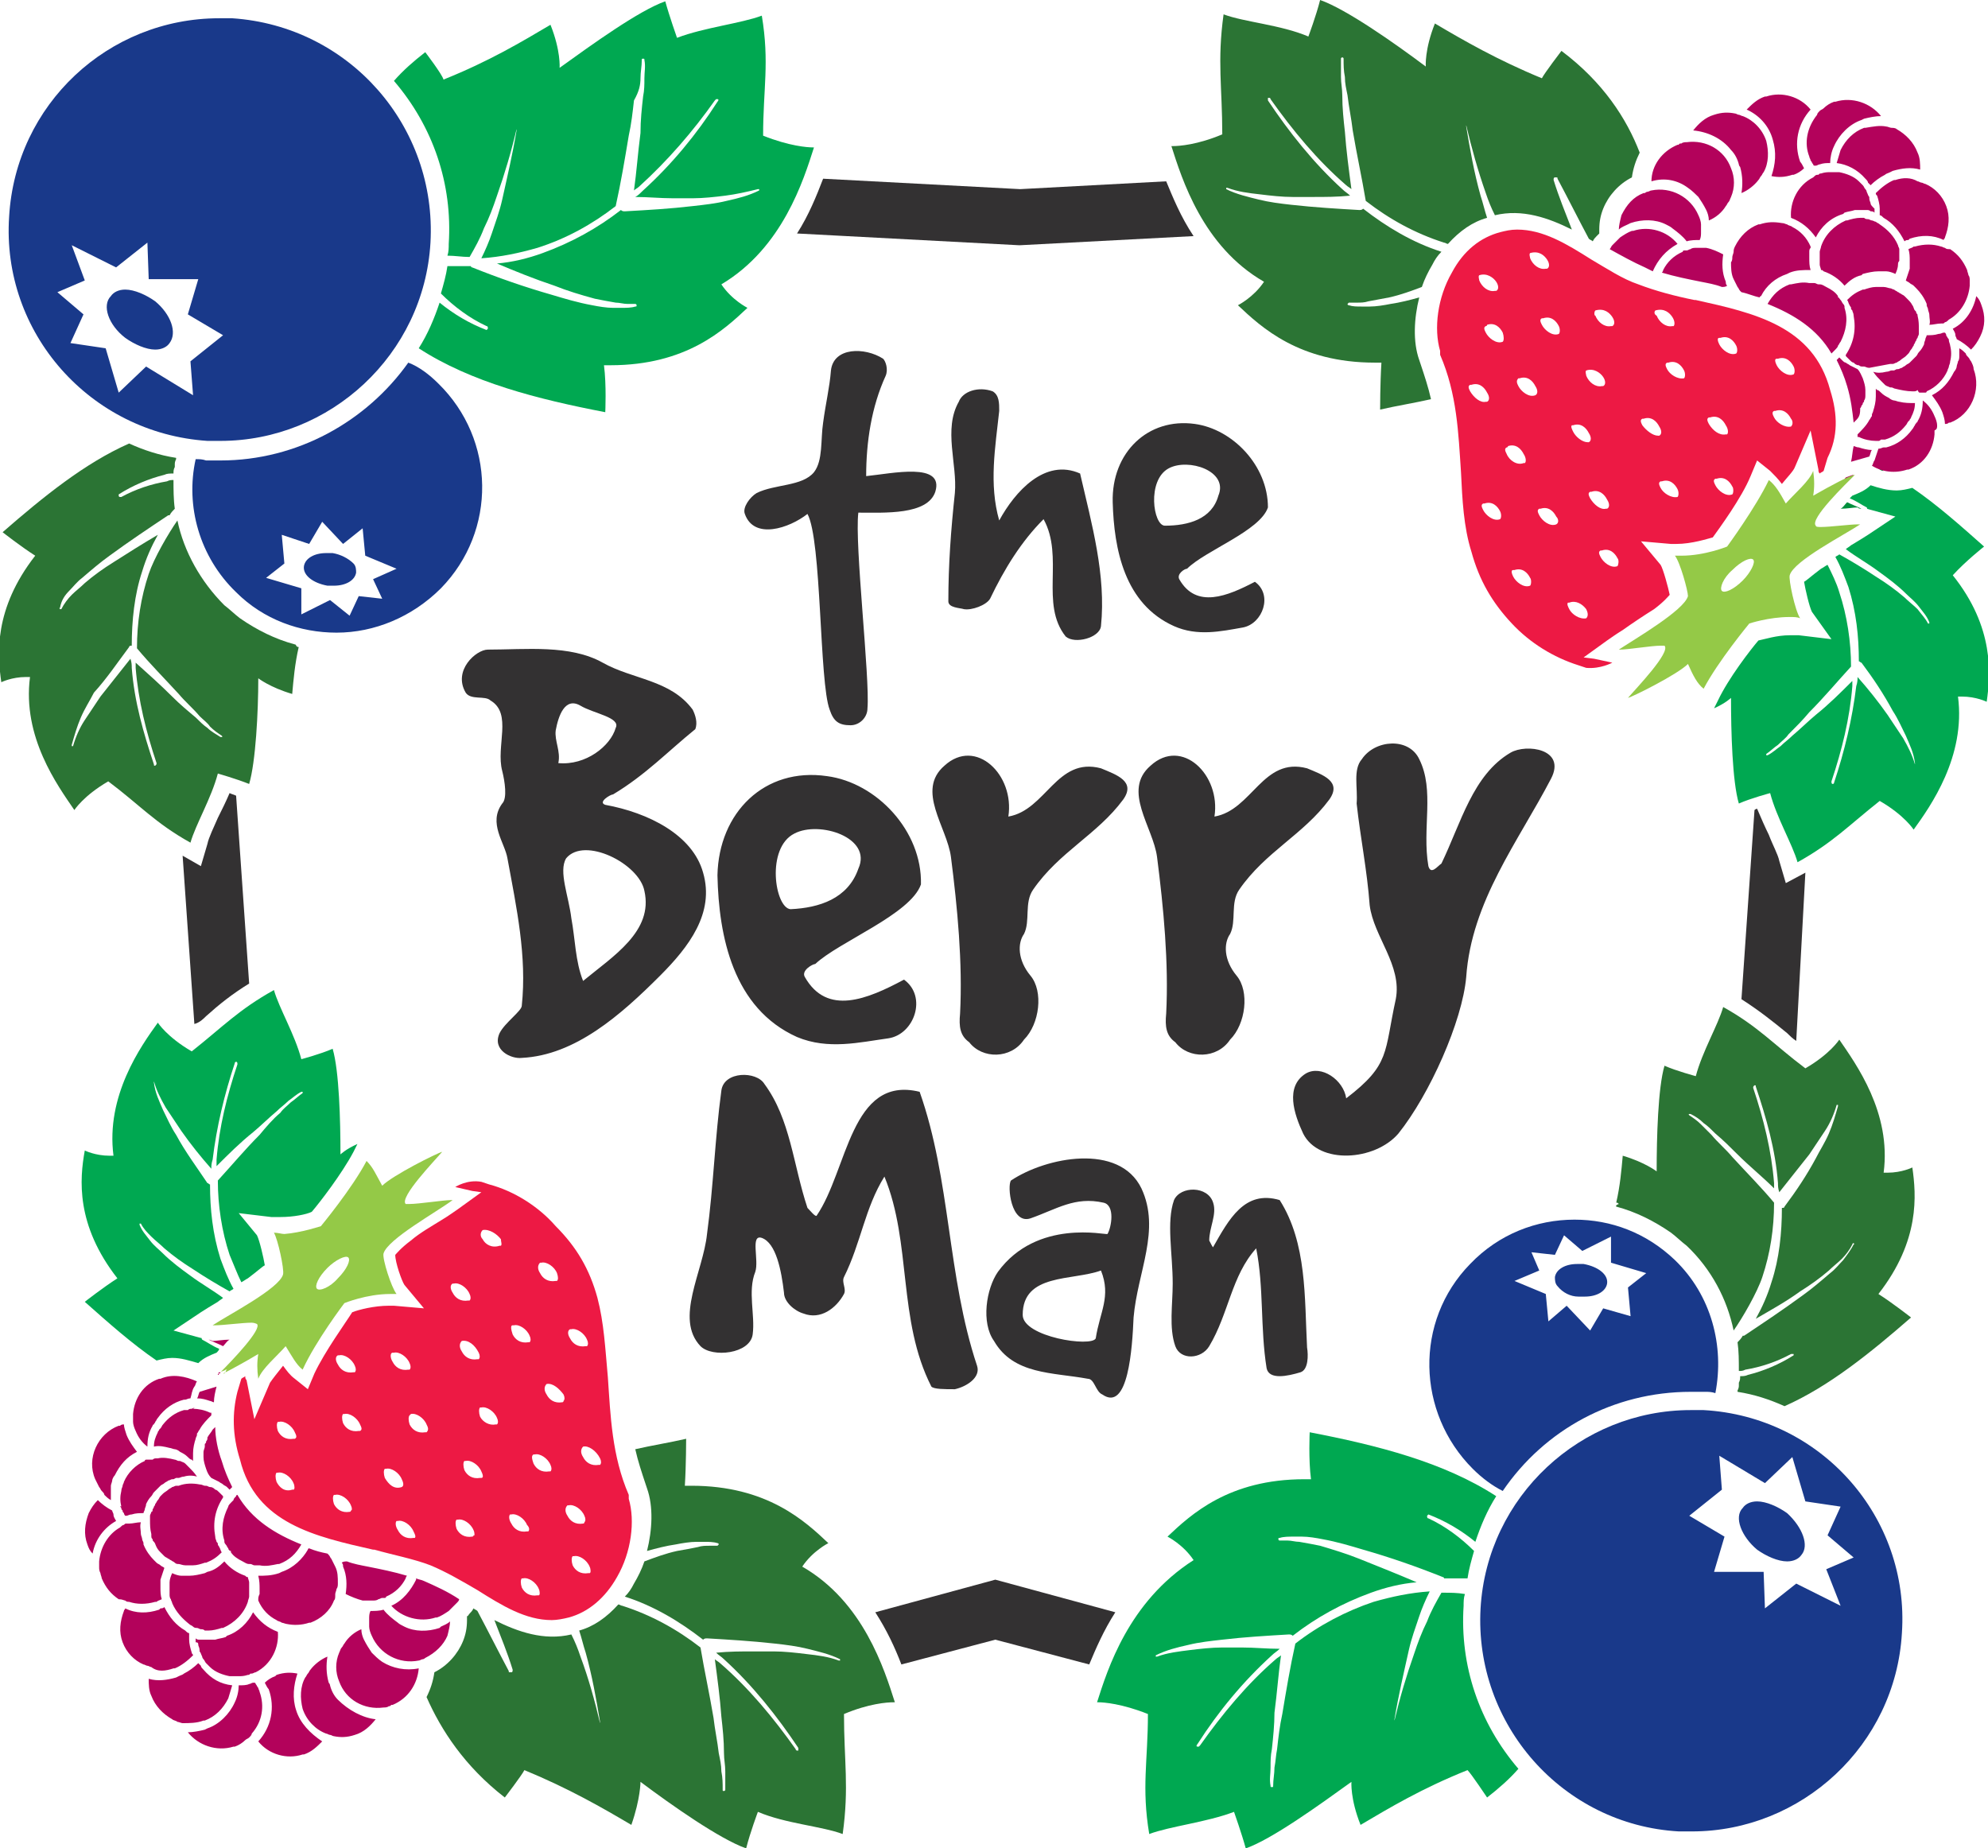 <!-- Generator: Adobe Illustrator 19.0.0, SVG Export Plug-In  -->
<svg version="1.1"
	 xmlns="http://www.w3.org/2000/svg" xmlns:xlink="http://www.w3.org/1999/xlink" xmlns:a="http://ns.adobe.com/AdobeSVGViewerExtensions/3.0/"
	 x="0px" y="0px" width="152.4px" height="141.7px" viewBox="0 0 152.4 141.7" style="enable-background:new 0 0 152.4 141.7;"
	 xml:space="preserve">
<style type="text/css">
	.st0{fill:#333132;}
	.st1{fill:#00A851;}
	.st2{fill:#231F20;}
	.st3{fill:#2B7434;}
	.st4{fill:#19398A;}
	.st5{fill:#ED1944;}
	.st6{fill:#008F3D;}
	.st7{fill:#B3025B;}
	.st8{fill:#94C947;}
</style>
<defs>
</defs>
<path class="st0" d="M63.7,28.4c0.2-1.8,2.6-1.8,4-0.9c0.2,0.2,0.4,0.8,0.2,1.3c-1.1,2.4-1.5,5.1-1.5,7.7c2-0.2,6-1.1,5.3,1.2
	c-0.6,1.8-3.9,1.6-5.9,1.6c-0.3,2.4,0.9,12.7,0.7,15c0,0.7-0.6,1.3-1.3,1.3c-0.9,0-1.3-0.3-1.6-1.2c-0.8-2.1-0.6-13-1.7-15
	c-1.4,1.1-4.1,2-4.8,0c-0.2-0.5,0.4-1.3,0.9-1.6c1.4-0.7,3.5-0.5,4.4-1.6c0.7-0.9,0.5-2.5,0.7-3.8C63.3,30.9,63.6,29.7,63.7,28.4
	 M73.5,30.8c0.3-0.8,1.5-1.2,2.6-0.8c0.5,0.3,0.5,0.9,0.5,1.5c-0.3,2.8-0.8,5.6,0,8.4c1.2-2.2,3.5-4.8,6.2-3.6
	c0.9,3.9,2,7.8,1.6,11.7c-0.1,0.9-2,1.4-2.7,0.8c-2-2.5-0.1-6.1-1.7-9c-1.7,1.7-3,3.8-4.1,6.1c-0.3,0.5-1.4,0.9-2,0.8
	c-0.3-0.1-1.2-0.1-1.2-0.6c0-2.8,0.2-5.5,0.5-8.3C73.4,35.6,72.3,32.9,73.5,30.8 M91.6,32.5c2.9,0.4,5.6,3.2,5.6,6.4
	c-0.6,1.8-4.8,3.3-6.2,4.7c-0.2,0-0.8,0.4-0.6,0.8c1.3,2.3,3.7,1.3,5.8,0.2c1.4,1,0.6,3.2-0.9,3.5c-1.7,0.3-3.5,0.7-5.3-0.1
	c-3.8-1.7-4.6-5.9-4.7-9.5C85.2,34.7,88,32,91.6,32.5 M93.4,38c0.8-1.9-2.3-2.9-3.8-2.1c-1.7,0.9-1.2,4.4-0.3,4.4
	C91.1,40.3,92.9,39.8,93.4,38 M37.6,53.7c-0.4-0.4-1.5,0-1.9-0.6c-1-1.7,0.8-3.3,1.7-3.3c2.9,0,6.3-0.4,8.8,1
	c2.3,1.3,5.2,1.3,6.9,3.6c0.2,0.4,0.4,1,0.2,1.5c-2.1,1.7-3.8,3.5-6.3,5c-0.2,0-1.2,0.6-0.6,0.8c3.3,0.6,6.7,2.3,7.5,5.2
	c0.9,3.1-1.1,5.7-3.3,7.9c-3,3-6.5,6.1-10.6,6.3c-0.8,0.1-2.3-0.6-1.7-1.9c0.4-0.8,1.7-1.7,1.7-2.1c0.4-3.8-0.4-7.5-1.1-11.3
	c-0.2-1.2-1.5-2.7-0.4-4.2c0.4-0.4,0.2-1.7,0-2.5C38,57.2,39.3,54.7,37.6,53.7 M42.8,58.5c2.1,0.2,4-1.3,4.4-2.7
	c0.4-0.8-1.7-1.1-2.7-1.7c-1.2-0.7-1.7,0.8-1.9,1.9C42.5,56.8,43,57.6,42.8,58.5 M44.7,75.2c2.3-1.9,5.4-3.8,4.7-6.9
	c-0.4-2.1-4.6-4.2-6-2.5c-0.6,1,0.2,2.9,0.4,4.6C44.1,72,44.1,73.7,44.7,75.2 M63.4,59.5c3.8,0.5,7.3,4.2,7.2,8.3
	c-0.8,2.3-6.3,4.4-8.1,6.1c-0.2,0-1.1,0.5-0.8,1c1.7,3,4.8,1.7,7.6,0.2c1.8,1.3,0.8,4.2-1.2,4.5c-2.2,0.3-4.6,0.9-7-0.1
	c-4.9-2.2-6-7.7-6.1-12.4C55.1,62.3,58.6,58.8,63.4,59.5 M65.8,66.6c1.1-2.4-3-3.7-4.9-2.7c-2.2,1.1-1.5,5.7-0.3,5.8
	C62.8,69.6,65,68.9,65.8,66.6 M72.4,58.7c2.4-2.2,5.4,0.7,4.9,3.9c2.9-0.5,3.7-4.6,7.1-3.7c1.2,0.5,2.7,1,1.7,2.4
	c-2,2.7-4.9,4-6.9,6.9c-0.7,1-0.2,2.4-0.7,3.4c-0.5,0.7-0.5,2,0.5,3.2c1,1.2,0.7,3.7-0.5,4.9c-1,1.5-3.2,1.5-4.2,0.2
	c-0.7-0.5-0.8-1.2-0.7-2.2c0.2-3.9-0.2-8.1-0.7-12C72.6,63.4,70.2,60.6,72.4,58.7 M88.2,58.7c2.4-2.2,5.4,0.7,4.9,3.9
	c2.9-0.5,3.7-4.6,7.1-3.7c1.2,0.5,2.7,1,1.7,2.4c-2,2.7-4.9,4-6.9,6.9c-0.7,1-0.2,2.4-0.7,3.4c-0.5,0.7-0.5,2,0.5,3.2
	c1,1.2,0.7,3.7-0.5,4.9c-1,1.5-3.2,1.5-4.2,0.2c-0.7-0.5-0.8-1.2-0.7-2.2c0.2-3.9-0.2-8.1-0.7-12C88.4,63.4,86,60.6,88.2,58.7
	 M104.4,58.2c1-1.5,3.6-1.7,4.4,0c1.2,2.4,0.2,5.3,0.7,8.2c0.2,0.7,0.7,0,1-0.2c1.5-3.1,2.4-6.8,5.3-8.5c1.2-0.7,4.3-0.3,3.1,2
	c-2.5,4.8-6.1,9.4-6.5,15.2c-0.3,3.4-2.8,9-5.2,12c-1.8,2.1-6.1,2.4-7.3,0c-0.7-1.5-1.4-3.6,0.2-4.6c1.2-0.7,2.9,0.5,3.1,1.9
	c3.4-2.6,2.9-3.5,3.8-7.6c0.5-2.6-1.7-4.8-2-7.2c-0.2-2.7-0.7-5.1-1-7.8C104.1,60.4,103.7,59,104.4,58.2 M71.4,106.3
	c-2.6-5.1-1.5-11-3.6-16.1c-1.5,2.4-1.8,5.1-3.1,7.7c-0.2,0.4,0.2,0.9,0,1.3c-0.6,1.1-1.8,2-3.1,1.5c-0.7-0.2-1.5-0.9-1.5-1.6
	c-0.2-1.7-0.6-3.8-1.7-4.2c-0.9-0.3-0.2,1.7-0.5,2.6c-0.6,1.5,0,3.3-0.2,4.8c-0.2,1.5-3.1,1.8-4,0.9c-2-2.1,0.2-5.7,0.5-8.6
	c0.5-3.7,0.6-7.3,1.1-11c0.2-1.5,2.7-1.5,3.3-0.5c2,2.7,2.2,6.2,3.3,9.5c0.2,0.2,0.6,0.7,0.7,0.6c2.4-3.5,2.6-10.8,7.9-9.5
	c2.4,6.8,2.1,14.1,4.4,21c0.3,0.9-0.8,1.6-1.7,1.8C72.4,106.5,71.6,106.5,71.4,106.3 M83.4,105.7c-2.7-0.5-5.7-0.3-7.2-2.9
	c-1-1.4-0.6-4,0.3-5.3c3-4.1,8.3-2.8,8.4-2.9c0.3-0.5,0.6-2.2-0.3-2.4c-2.2-0.5-3.6,0.5-5.6,1.2c-1.5,0.5-1.8-2.5-1.5-2.9
	c2.7-1.8,8.3-2.9,10,0.6c1.5,3.2-0.3,6.4-0.6,9.9c-0.1,2.3-0.4,7.3-2.4,5.9C84,106.7,83.9,105.7,83.4,105.7 M84.4,97.4
	c-2.2,0.8-6,0.2-6,3.4c0,1.7,5.3,2.5,5.6,1.8C84.3,100.6,85.2,99.4,84.4,97.4 M90,92c0.5-1.1,2.6-1.1,3,0.2c0.3,0.9-0.3,1.9-0.3,2.9
	c0.1,0.2,0.3,0.6,0.3,0.5c1.2-2.1,2.4-4.4,5.1-3.6c2.1,3.3,1.9,7.5,2.1,11.3c0.1,0.6,0.1,1.7-0.5,1.9c-1,0.3-2.4,0.6-2.6-0.3
	c-0.5-3.1-0.2-6.2-0.8-9.2c-1.9,2.1-2.1,5-3.6,7.5c-0.6,1-2.2,1.1-2.6,0c-0.5-1.4-0.2-3.2-0.2-4.8C89.9,96.1,89.4,93.7,90,92"/>
<path class="st1" d="M62.4,11.3c0,0,0,0-0.1,0c-0.4,0-1.8-0.1-3.8-0.9c0-3.6,0.5-5.6-0.1-9.2c-1.6,0.6-4.4,0.9-6.5,1.7
	c0,0-0.6-1.7-0.9-2.8c-2,0.7-5.6,3.3-8.1,5.1c0,0,0.1-1.3-0.7-3.3c-2.2,1.3-4.7,2.8-8.2,4.2C33.9,5.7,32.6,4,32.6,4
	c-0.9,0.7-1.7,1.4-2.4,2.2c3,3.5,4.5,7.9,4.2,12.5c0,0.3,0,0.6-0.1,0.9c0.6,0,1.1,0.1,1.7,0.1H36c0.4-0.7,0.8-1.4,1.1-2.2
	c0.4-0.8,0.7-1.6,1-2.5c0.6-1.7,1.1-3.4,1.5-5.1c0,0,0,0,0,0c0,0,0,0,0,0c0,0,0,0,0,0.1c-0.3,1.8-0.7,3.5-1.1,5.3
	c-0.2,0.9-0.5,1.7-0.8,2.6c-0.2,0.6-0.5,1.3-0.8,1.9c1.5-0.1,2.9-0.4,4.3-0.8c2.2-0.7,4.2-1.8,6-3.2c0.4-1.8,0.7-3.6,1-5.4
	c0.2-0.9,0.3-1.8,0.4-2.7C49,7,49.1,6.5,49.1,6c0-0.5,0.1-0.9,0.1-1.4c0-0.1,0-0.1,0.1-0.1h0c0.1,0,0.1,0,0.1,0.1
	c0.1,0.5,0,0.9,0,1.4c0,0.5,0,0.9-0.1,1.4c-0.1,0.9-0.2,1.8-0.2,2.8c-0.2,1.5-0.3,3-0.5,4.4c0.1-0.1,0.3-0.2,0.4-0.3
	c2.2-2,4.1-4.2,5.8-6.6c0,0,0.1-0.1,0.1-0.1c0,0,0.1,0,0.1,0c0.1,0,0.1,0.1,0,0.2c-1.6,2.5-3.5,4.8-5.7,6.8
	c-0.2,0.2-0.4,0.4-0.6,0.5c1,0,1.9,0.1,2.9,0.1c0.5,0,1,0,1.5,0c0.8,0,1.7-0.1,2.5-0.2c0.8-0.1,1.7-0.3,2.5-0.5c0,0,0,0,0,0
	c0,0,0,0,0.1,0c0,0,0,0.1,0,0.1c-0.8,0.4-1.6,0.6-2.5,0.8c-0.8,0.2-1.7,0.3-2.6,0.4c-1.7,0.2-3.4,0.3-5.2,0.4h0
	c-0.1,0-0.2,0-0.3-0.1c-1.8,1.4-3.8,2.5-6,3.3c-1.1,0.4-2.3,0.7-3.5,0.8c1.4,0.6,2.9,1.2,4.4,1.7c1,0.4,2,0.7,3.1,1
	c0.5,0.1,1,0.2,1.6,0.3c0.3,0,0.6,0.1,0.9,0.1c0.2,0,0.4,0,0.6,0l0,0h0c0,0,0.1,0,0.1,0.1c0,0.1,0,0.1-0.1,0.1
	c-0.3,0.1-0.7,0.1-1.1,0.1c-0.2,0-0.4,0-0.6,0c-0.5,0-1.1-0.1-1.6-0.2c-1.1-0.2-2.1-0.5-3.1-0.8c-2.1-0.6-4.1-1.3-6.1-2.1l0,0
	c0,0-0.1,0-0.1-0.1c-0.1,0-0.3,0-0.4,0c-0.5,0-1,0-1.4,0c-0.1,0.7-0.3,1.4-0.5,2.1c1,1,2.2,1.9,3.5,2.5c0.1,0,0.1,0.1,0.1,0.2
	c0,0-0.1,0.1-0.1,0.1c0,0,0,0,0,0c-1.3-0.5-2.5-1.2-3.6-2.1c-0.4,1.2-0.9,2.4-1.6,3.5c4,2.6,9.1,3.9,14.3,4.9c0,0,0.1-2.1-0.1-3.6
	c0.2,0,0.3,0,0.5,0c5.8,0,8.7-2.7,10.5-4.4c0,0-1.2-0.6-2-1.8C60,19,61.6,13.8,62.4,11.3"/>
<path class="st2" d="M13.6,39.8C13.6,39.8,13.6,39.8,13.6,39.8C13.6,39.7,13.6,39.7,13.6,39.8C13.6,39.8,13.6,39.8,13.6,39.8"/>
<path class="st3" d="M22.6,49.4c-1.5-0.4-2.9-1.1-4.2-2h0c0,0,0,0,0,0c-0.4-0.3-0.8-0.7-1.2-1c-1.8-1.8-3.1-4.1-3.6-6.5
	c-0.7,1-1.8,2.9-2.2,4.1c-0.6,1.8-0.9,3.7-0.9,5.7c1,1.2,2.1,2.3,3.2,3.5c0.5,0.6,1.1,1.1,1.6,1.7c0.3,0.3,0.6,0.5,0.8,0.8
	c0.3,0.3,0.6,0.5,0.9,0.7c0,0,0.1,0.1,0,0.1c0,0,0,0-0.1,0c0,0,0,0,0,0c-0.3-0.2-0.7-0.4-1-0.7c-0.3-0.2-0.6-0.5-0.9-0.8
	c-0.6-0.5-1.2-1-1.8-1.6c-0.9-0.9-1.8-1.7-2.8-2.6c0,0.1,0,0.3,0,0.4c0.2,2.5,0.8,4.9,1.6,7.3c0,0.1,0,0.1-0.1,0.2c0,0,0,0,0,0
	c-0.1,0-0.1,0-0.1-0.1c-0.8-2.4-1.5-4.8-1.7-7.4c0-0.2,0-0.4-0.1-0.7c-0.8,1-1.5,1.9-2.3,2.9c-0.4,0.6-0.8,1.2-1.2,1.8
	c-0.4,0.6-0.7,1.3-0.9,2c0,0,0,0-0.1,0c0,0,0,0,0,0c0,0,0,0,0-0.1c0.2-0.7,0.4-1.4,0.7-2.1c0.3-0.7,0.7-1.3,1-1.9
	C8.2,52,9,50.8,9.9,49.6h0l0,0c0-0.1,0.1-0.1,0.2-0.1c0-1.9,0.2-3.9,0.8-5.7c0.3-1,0.7-1.9,1.2-2.8c-1.2,0.7-2.3,1.4-3.4,2.1
	c-0.8,0.5-1.5,1-2.2,1.6c-0.3,0.3-0.7,0.6-1,0.9c-0.3,0.3-0.6,0.7-0.8,1.1l0,0c0,0,0,0-0.1,0c0,0,0,0,0,0c0,0-0.1-0.1,0-0.1
	C4.7,46,5,45.6,5.3,45.3c0.3-0.3,0.6-0.7,1-1c0.7-0.6,1.4-1.2,2.1-1.7c1.5-1.1,3-2.1,4.5-3.1l0,0c0,0,0.1,0,0.1,0
	c0.1-0.2,0.3-0.4,0.4-0.5c-0.1-0.7-0.1-1.5-0.1-2.2c-0.2,0-0.3,0-0.5,0.1c-1.2,0.2-2.4,0.6-3.5,1.2c0,0,0,0-0.1,0c0,0-0.1,0-0.1-0.1
	c0-0.1,0-0.1,0-0.1c1.1-0.7,2.3-1.2,3.5-1.5c0.2-0.1,0.4-0.1,0.7-0.1v0c0-0.2,0-0.3,0.1-0.5c0-0.1,0-0.1,0-0.2c0-0.1,0-0.2,0.1-0.4
	c0,0,0-0.1,0-0.1c-1.3-0.2-2.5-0.6-3.6-1.1c-3.4,1.5-6.6,4.1-9.7,6.8c0,0,1.4,1.1,2.5,1.8c-3.2,4.1-2.9,7.6-2.6,9.7
	c0,0,0.8-0.4,1.9-0.4c0.1,0,0.2,0,0.3,0c-0.6,4.6,2.1,8.3,3.4,10.2c0,0,0.7-1.1,2.6-2.2c2.4,1.8,3.6,3.2,6.3,4.7
	c0.4-1.4,1.6-3.4,2.1-5.3c0,0,1.4,0.4,2.4,0.8c0.5-1.7,0.7-5.5,0.7-8.1c0,0,0.9,0.7,2.6,1.2c0.1-1.1,0.2-2.3,0.5-3.6
	c-0.1,0-0.1,0-0.2-0.1C22.7,49.4,22.6,49.4,22.6,49.4"/>
<path class="st4" d="M13,26.3c-0.2,0.3-0.6,0.5-1.1,0.5c-0.7,0-1.6-0.4-2.3-0.9c-1.3-1-1.8-2.5-1.1-3.2c0.2-0.3,0.6-0.5,1.1-0.5
	c0.7,0,1.6,0.4,2.3,0.9C13.1,24.1,13.6,25.5,13,26.3 M15.9,33.8C6.9,33.2,0.1,25.5,0.7,16.6C1.2,8,8.3,1.4,16.8,1.4c0.3,0,0.7,0,1,0
	C26.8,2,33.5,9.7,33,18.6c-0.5,8.6-7.7,15.2-16.1,15.2C16.5,33.8,16.2,33.8,15.9,33.8 M14.8,30.3l-0.2-2.6l2.5-2l-2.7-1.6l0.8-2.7
	l-3.8,0l-0.1-2.8l-2.4,1.9l-3.4-1.7l1,2.7l-2.1,0.9l2,1.7l-1,2.2l2.7,0.4l1,3.4l2.1-2L14.8,30.3z"/>
<path class="st4" d="M27.1,43.2c0.2,0.2,0.2,0.5,0.2,0.7c-0.1,0.6-0.8,1-1.7,1c-0.2,0-0.3,0-0.5,0c-1.1-0.2-1.9-0.8-1.8-1.5
	c0.1-0.6,0.8-1,1.7-1c0.2,0,0.3,0,0.5,0C26.1,42.5,26.7,42.8,27.1,43.2 M33.6,29.4c4.4,4.3,4.5,11.3,0.2,15.7
	c-2.2,2.2-5.1,3.4-8,3.4c-2.8,0-5.6-1-7.7-3.1c-2.8-2.7-3.9-6.6-3.1-10.2c0.3,0,0.5,0,0.8,0.1c0.4,0,0.7,0,1.1,0
	c5.9,0,11.2-3,14.4-7.5C32.1,28.1,32.9,28.7,33.6,29.4 M28.6,44.4l1.8-0.8l-2.4-1l-0.2-2.1l-1.5,1.2L24.7,40l-1,1.7L21.6,41l0.2,2.2
	l-1.4,1.1l2.7,0.8l0,2l2.2-1.1l1.5,1.2l0.7-1.5l1.8,0.2L28.6,44.4z"/>
<path class="st4" d="M138.1,119.2c-0.2,0.3-0.6,0.5-1.1,0.5c-0.7,0-1.6-0.4-2.3-0.9c-1.2-1-1.8-2.5-1.1-3.2c0.2-0.3,0.6-0.5,1.1-0.5
	c0.7,0,1.6,0.4,2.3,0.9C138.2,117.1,138.7,118.5,138.1,119.2 M145.8,125.2c-0.5,8.6-7.7,15.2-16.1,15.2c-0.3,0-0.7,0-1,0
	c-8.9-0.5-15.7-8.2-15.2-17.1c0.5-8.6,7.7-15.2,16.1-15.2c0.3,0,0.7,0,1,0C139.6,108.6,146.4,116.3,145.8,125.2 M140,120.3l2.1-0.9
	l-2-1.7l1-2.2l-2.7-0.4l-1-3.4l-2.1,2l-3.5-2.1l0.2,2.6l-2.5,2l2.7,1.6l-0.8,2.7l3.8,0l0.1,2.8l2.4-1.9l3.4,1.7L140,120.3z"/>
<path class="st2" d="M132.9,102.1C132.9,102.1,132.9,102.1,132.9,102.1C132.9,102.1,132.9,102.1,132.9,102.1
	C132.9,102.1,132.9,102.1,132.9,102.1"/>
<path class="st4" d="M129.6,106.7c0.4,0,0.7,0,1.1,0c0.3,0,0.5,0,0.8,0.1c0.7-3.6-0.3-7.5-3.1-10.2c-2.2-2.1-4.9-3.1-7.7-3.1
	c-2.9,0-5.8,1.1-8,3.4c-4.3,4.4-4.1,11.4,0.2,15.7c0.7,0.7,1.5,1.3,2.3,1.7C118.4,109.6,123.7,106.7,129.6,106.7 M117.4,96l1.8,0.2
	l0.7-1.5l1.4,1.2l2.2-1.1l0,2l2.7,0.8l-1.4,1.1l0.2,2.2l-2.1-0.6l-1,1.7l-1.8-1.9l-1.4,1.2l-0.2-2.1l-2.4-1l1.9-0.8L117.4,96z
	 M119.4,98.6c-0.2-0.2-0.2-0.5-0.2-0.7c0.1-0.6,0.8-1,1.7-1c0.2,0,0.3,0,0.5,0c1.1,0.2,1.9,0.8,1.8,1.5c-0.1,0.6-0.8,1-1.7,1
	c-0.2,0-0.3,0-0.5,0C120.4,99.4,119.8,99.1,119.4,98.6"/>
<path class="st5" d="M140.3,29.9c-1.3-4.9-5.8-5.9-10.3-6.9l-0.1,0c-1.5-0.3-3-0.7-4.3-1.2h0l0,0c-1.2-0.4-2.4-1.2-3.6-1.9l0,0l0,0
	c-1.9-1.2-3.7-2.3-5.7-2.3c-0.5,0-0.9,0.1-1.3,0.2c-1.5,0.4-2.8,1.4-3.7,3.1c-1.1,1.9-1.4,4.3-0.9,6l0,0.1l0,0.1l0,0.1
	c1.3,3,1.4,6,1.6,9c0.1,2.1,0.2,4.2,0.8,6.1c0.6,2.2,1.6,3.9,3.1,5.5c1.4,1.5,3.2,2.6,5.1,3.2l0.3,0.1l0.3,0.1c1.1,0.1,2-0.4,2-0.4
	l-1.4-0.3l-0.8-0.1l1.8-1.3c0.3-0.2,0.7-0.5,1.2-0.8c0.7-0.5,1.6-1.1,2.4-1.6c0.8-0.6,1.1-1,1.2-1.1c-0.1-0.5-0.5-2-0.7-2.3
	l-1.5-1.8l2.3,0.2c0.1,0,0.3,0,0.4,0c1.2,0,2.4-0.4,2.8-0.5c0.5-0.7,2.2-3,2.9-4.7l0.5-1.2l1,0.8c0.3,0.3,0.6,0.6,0.9,1
	c0.4-0.5,0.9-1,1-1.3l1.2-2.8l0.6,3c0,0.1,0,0.2,0.1,0.3c0.1-0.1,0.2-0.1,0.3-0.2l0.3-1C140.9,33.5,140.9,31.8,140.3,29.9
	 M122.3,23.8C122.3,23.8,122.4,23.8,122.3,23.8c0.7-0.2,1.1,0.2,1.3,0.5c0.2,0.3,0.2,0.6,0,0.7c0,0-0.1,0-0.1,0
	c-0.5,0.1-1-0.3-1.2-0.8C122.2,24.2,122.2,23.9,122.3,23.8 M121.6,28.4C121.7,28.4,121.7,28.3,121.6,28.4c0.6-0.2,1.1,0.2,1.3,0.5
	c0.2,0.3,0.2,0.6,0,0.7c0,0,0,0-0.1,0c-0.5,0.1-1-0.3-1.2-0.8C121.6,28.7,121.5,28.5,121.6,28.4 M117.3,19.4
	C117.4,19.3,117.4,19.3,117.3,19.4c0.7-0.2,1.1,0.2,1.3,0.5c0.2,0.3,0.2,0.6,0,0.7c0,0-0.1,0-0.1,0c-0.5,0.1-1-0.3-1.2-0.8
	C117.3,19.7,117.2,19.5,117.3,19.4 M116.3,18.4L116.3,18.4C116.3,18.4,116.3,18.4,116.3,18.4C116.3,18.4,116.3,18.4,116.3,18.4
	 M113.4,21.1C113.4,21.1,113.5,21,113.4,21.1c0.6-0.2,1.1,0.2,1.3,0.5c0.2,0.3,0.2,0.6,0,0.7c0,0-0.1,0-0.1,0
	c-0.5,0.1-1-0.3-1.2-0.8C113.4,21.4,113.3,21.2,113.4,21.1 M112.7,30c-0.1-0.2-0.2-0.4,0-0.5c0,0,0.1,0,0.1,0c0.6-0.2,1,0.2,1.2,0.6
	c0.2,0.3,0.2,0.6,0,0.7c0,0-0.1,0-0.1,0C113.5,30.9,113,30.5,112.7,30 M115,39.8C114.9,39.9,114.9,39.9,115,39.8
	c-0.5,0.2-1.1-0.3-1.3-0.7c-0.1-0.2-0.2-0.4,0-0.5c0,0,0.1,0,0.1,0c0.6-0.2,1,0.2,1.2,0.6C115.1,39.4,115.1,39.7,115,39.8
	 M115.2,26.2C115.2,26.3,115.2,26.3,115.2,26.2c-0.5,0.2-1.1-0.3-1.3-0.7c-0.1-0.2-0.2-0.4,0-0.5c0,0,0.1,0,0.1-0.1
	c0.6-0.2,1,0.2,1.2,0.6C115.3,25.8,115.3,26.1,115.2,26.2 M115.5,34.8c-0.1-0.2-0.2-0.4,0-0.5c0,0,0.1,0,0.1-0.1
	c0.6-0.2,1,0.2,1.2,0.6c0.2,0.3,0.2,0.6,0.1,0.7c0,0-0.1,0-0.1,0C116.3,35.7,115.7,35.3,115.5,34.8 M117.3,44.9
	C117.3,44.9,117.2,44.9,117.3,44.9c-0.5,0.2-1.1-0.3-1.3-0.7c-0.1-0.2-0.2-0.5,0-0.5c0,0,0.1,0,0.1,0c0.6-0.2,1,0.2,1.2,0.6
	C117.4,44.4,117.4,44.8,117.3,44.9 M117.7,30.3C117.7,30.3,117.7,30.3,117.7,30.3c-0.5,0.2-1.1-0.3-1.3-0.7c-0.1-0.2-0.2-0.4,0-0.6
	c0,0,0.1,0,0.1,0c0.6-0.2,1,0.2,1.2,0.6C117.9,29.9,117.9,30.2,117.7,30.3 M119.3,40.2C119.3,40.2,119.3,40.2,119.3,40.2
	c-0.5,0.2-1.1-0.3-1.3-0.7c-0.1-0.2-0.2-0.4,0-0.5c0,0,0.1,0,0.1,0c0.6-0.2,1,0.2,1.2,0.6C119.5,39.8,119.5,40.1,119.3,40.2
	 M119.5,25.6C119.4,25.7,119.4,25.7,119.5,25.6c-0.5,0.2-1.1-0.3-1.3-0.7c-0.1-0.2-0.2-0.4,0-0.5c0,0,0.1,0,0.1,0
	c0.6-0.2,1,0.2,1.2,0.6C119.6,25.2,119.6,25.5,119.5,25.6 M121.6,47.4C121.6,47.4,121.6,47.4,121.6,47.4c-0.5,0.1-1.1-0.3-1.3-0.7
	c-0.1-0.2-0.2-0.4-0.1-0.5l0.1,0c0.5-0.2,1,0.1,1.3,0.5C121.7,46.9,121.8,47.2,121.6,47.4 M120.6,33.1c-0.1-0.2-0.2-0.4-0.1-0.5
	c0,0,0.1,0,0.1,0c0.6-0.2,1,0.2,1.2,0.6c0.2,0.3,0.2,0.6,0,0.7c0,0-0.1,0-0.1,0C121.3,33.9,120.8,33.5,120.6,33.1 M121.9,38.2
	c-0.1-0.2-0.2-0.4,0-0.5c0,0,0.1,0,0.1,0c0.6-0.2,1,0.2,1.2,0.6c0.2,0.3,0.2,0.6,0,0.7c0,0-0.1,0-0.1,0
	C122.7,39.1,122.2,38.7,121.9,38.2 M124,43.4C124,43.4,124,43.4,124,43.4c-0.5,0.2-1.1-0.3-1.3-0.7c-0.1-0.2-0.2-0.4,0-0.5
	c0,0,0.1,0,0.1,0c0.6-0.2,1,0.2,1.2,0.6C124.1,42.9,124.1,43.2,124,43.4 M126.9,23.8C126.9,23.8,126.9,23.8,126.9,23.8
	c0.7-0.2,1.1,0.2,1.3,0.5c0.2,0.3,0.2,0.6,0.1,0.7c0,0-0.1,0-0.1,0c-0.5,0.1-1-0.3-1.2-0.8C126.8,24.1,126.8,23.9,126.9,23.8
	 M125.9,32.6c-0.1-0.2-0.2-0.4,0-0.5c0,0,0.1,0,0.1,0c0.6-0.2,1,0.2,1.2,0.6c0.2,0.3,0.2,0.6,0,0.7c0,0-0.1,0-0.1,0
	C126.7,33.4,126.2,33,125.9,32.6 M128.6,38.1C128.6,38.1,128.5,38.2,128.6,38.1c-0.5,0.1-1.1-0.3-1.3-0.7c-0.1-0.2-0.2-0.4,0-0.5
	c0,0,0.1,0,0.1,0c0.6-0.2,1,0.2,1.2,0.6C128.7,37.7,128.7,38,128.6,38.1 M129.1,29C129.1,29,129,29.1,129.1,29
	c-0.5,0.1-1.1-0.3-1.3-0.7c-0.1-0.2-0.2-0.4,0-0.5c0,0,0.1,0,0.1,0c0.6-0.2,1,0.2,1.2,0.6C129.2,28.6,129.2,28.9,129.1,29 M131,32.5
	c-0.1-0.2-0.2-0.4,0-0.5c0,0,0.1,0,0.1,0c0.6-0.2,1,0.2,1.2,0.6c0.2,0.3,0.2,0.6,0.1,0.7c0,0-0.1,0-0.1,0
	C131.8,33.4,131.3,33,131,32.5 M132.8,37.9C132.8,37.9,132.7,37.9,132.8,37.9c-0.5,0.2-1.1-0.3-1.3-0.7c-0.1-0.2-0.2-0.4,0-0.5
	c0,0,0.1,0,0.1,0c0.6-0.2,1,0.2,1.2,0.6C132.9,37.4,132.9,37.8,132.8,37.9 M133.1,27.1C133,27.1,133,27.1,133.1,27.1
	c-0.5,0.2-1.1-0.3-1.3-0.7c-0.1-0.2-0.2-0.5,0-0.5c0,0,0.1,0,0.1,0c0.6-0.2,1,0.2,1.2,0.6C133.2,26.7,133.2,27,133.1,27.1
	 M137.3,32.7C137.3,32.7,137.3,32.7,137.3,32.7c-0.5,0.1-1.1-0.3-1.3-0.7c-0.1-0.2-0.2-0.4,0-0.5c0,0,0.1,0,0.1,0
	c0.6-0.2,1,0.2,1.2,0.6C137.4,32.2,137.5,32.5,137.3,32.7 M137.5,28.7C137.4,28.8,137.4,28.8,137.5,28.7c-0.5,0.2-1.1-0.3-1.3-0.7
	c-0.1-0.2-0.2-0.5,0-0.5c0,0,0.1,0,0.1,0c0.6-0.2,1,0.2,1.2,0.6C137.6,28.3,137.6,28.6,137.5,28.7"/>
<path class="st6" d="M142.7,39c-0.4-0.2-0.7-0.3-1.1-0.5c-0.2,0.2-0.3,0.4-0.5,0.5c0.5,0,1-0.1,1.3-0.1C142.5,39,142.6,39,142.7,39"
	/>
<path class="st1" d="M152.1,41.9c-1.8-1.6-3.6-3.2-5.5-4.5c-0.4,0.1-0.8,0.2-1.2,0.2c-0.7,0-1.4-0.2-2-0.4c-0.4,0.4-0.9,0.6-1.4,0.8
	c-0.1,0.1-0.2,0.2-0.2,0.2c0.5,0.2,0.9,0.5,1.3,0.7c0,0,0.1,0.1,0,0.1l2.2,0.6l-2.1,1.4c-0.3,0.2-0.8,0.5-1.3,0.8
	c-0.1,0.1-0.3,0.2-0.4,0.3c0.8,0.6,1.7,1.1,2.5,1.7c0.7,0.5,1.5,1.1,2.1,1.7c0.3,0.3,0.7,0.6,1,1c0.3,0.4,0.6,0.7,0.8,1.2
	c0,0,0,0.1,0,0.1c0,0,0,0,0,0c0,0-0.1,0-0.1,0v0c-0.2-0.4-0.5-0.7-0.8-1.1c-0.3-0.3-0.7-0.6-1-0.9c-0.7-0.6-1.4-1.1-2.2-1.6
	c-0.9-0.6-1.9-1.2-2.8-1.7c-0.1,0.1-0.2,0.1-0.3,0.2c0.4,0.7,0.7,1.5,1,2.3c0.6,1.9,0.8,3.8,0.8,5.7c0.1,0,0.1,0.1,0.2,0.1l0,0v0
	c0.9,1.2,1.7,2.4,2.4,3.7c0.4,0.6,0.7,1.3,1,1.9c0.3,0.7,0.6,1.3,0.7,2.1c0,0,0,0.1,0,0.1c0,0,0,0,0,0c0,0,0,0,0,0
	c-0.2-0.7-0.5-1.3-0.9-2c-0.4-0.6-0.8-1.2-1.2-1.8c-0.7-1-1.5-2-2.3-2.9c0,0.2,0,0.4-0.1,0.7c-0.3,2.5-0.9,5-1.7,7.4
	c0,0.1-0.1,0.1-0.1,0.1c0,0,0,0,0,0c-0.1,0-0.1-0.1-0.1-0.2c0.8-2.4,1.4-4.8,1.6-7.3c0-0.2,0-0.3,0-0.4c-0.9,0.9-1.8,1.8-2.8,2.6
	c-0.6,0.5-1.2,1.1-1.8,1.6c-0.3,0.3-0.6,0.5-0.9,0.8c-0.3,0.2-0.6,0.5-1,0.7c0,0,0,0,0,0c0,0-0.1,0-0.1,0c0,0,0-0.1,0-0.1
	c0.3-0.2,0.6-0.5,0.9-0.7c0.3-0.3,0.6-0.5,0.8-0.8c0.6-0.6,1.1-1.1,1.6-1.7c1.1-1.1,2.1-2.3,3.2-3.5c0-1.9-0.3-3.9-0.9-5.7
	c-0.2-0.7-0.6-1.5-0.9-2.1c-0.2,0.1-0.3,0.2-0.5,0.3c-0.8,0.6-1.1,0.9-1.3,1c0.1,0.6,0.4,1.9,0.6,2.3l1.5,2.1l-2.5-0.3
	c-0.2,0-0.4,0-0.7,0c-1,0-1.9,0.3-2.4,0.4c-0.6,0.7-2.3,2.9-3.1,4.6l-0.3,0.6c0.9-0.4,1.3-0.8,1.3-0.8c0,2.6,0.1,6.4,0.6,8.1
	c0.9-0.4,2.4-0.8,2.4-0.8c0.5,1.9,1.7,3.9,2.1,5.3c2.7-1.5,3.9-2.8,6.3-4.7c1.9,1.1,2.6,2.2,2.6,2.2c1.3-1.8,4-5.6,3.4-10.2
	c0.1,0,0.2,0,0.3,0c1.1,0,1.9,0.4,1.9,0.4c0.3-2.1,0.6-5.7-2.6-9.7C150.7,43,152.1,41.9,152.1,41.9"/>
<path class="st6" d="M144,35.9L144,35.9c0.1,0.1,0.2,0.2,0.4,0.2C144.3,36,144.2,35.9,144,35.9"/>
<path class="st3" d="M119.7,3.9c0,0-1.3,1.7-1.5,2.1c-3.4-1.4-6-2.9-8.2-4.2c-0.8,2-0.7,3.3-0.7,3.3c-2.4-1.8-6.1-4.4-8.1-5.1
	c-0.3,1.2-0.9,2.8-0.9,2.8c-2.1-0.9-4.9-1.1-6.5-1.7c-0.5,3.6-0.1,5.6-0.1,9.2c-1.9,0.8-3.3,0.9-3.8,0.9c-0.1,0-0.1,0-0.1,0
	c0.8,2.5,2.4,7.7,7.1,10.4c-0.8,1.2-2,1.8-2,1.8c1.8,1.7,4.7,4.4,10.5,4.4c0.2,0,0.3,0,0.5,0c-0.1,1.6-0.1,3.6-0.1,3.6
	c1.3-0.3,2.6-0.5,3.9-0.8c-0.2-0.9-0.5-1.8-0.8-2.7l-0.1-0.3c-0.5-1.4-0.4-3.2,0-4.8c-0.7,0.2-1.5,0.4-2.2,0.5
	c-0.5,0.1-1.1,0.2-1.6,0.2c-0.2,0-0.4,0-0.6,0c-0.4,0-0.7,0-1-0.1c-0.1,0-0.1-0.1-0.1-0.1c0,0,0.1-0.1,0.1-0.1c0,0,0,0,0,0l0,0
	c0.2,0,0.4,0,0.6,0c0.3,0,0.6,0,0.9-0.1c0.5-0.1,1.1-0.2,1.6-0.3c0.9-0.2,1.7-0.5,2.5-0.8c0.2-0.6,0.5-1.2,0.8-1.7
	c0.2-0.4,0.4-0.7,0.7-1c0,0,0,0,0,0c-2.2-0.7-4.2-1.9-6-3.3c-0.1,0.1-0.2,0.1-0.3,0.1h0v0c-1.7-0.1-3.4-0.2-5.2-0.4
	c-0.9-0.1-1.7-0.2-2.5-0.4c-0.8-0.2-1.7-0.4-2.5-0.8c0,0,0,0,0-0.1c0,0,0,0,0.1,0c0,0,0,0,0,0c0.8,0.3,1.6,0.4,2.5,0.5
	c0.8,0.1,1.7,0.2,2.5,0.2c0.5,0,1,0,1.5,0c1,0,1.9,0,2.9-0.1c-0.2-0.2-0.4-0.3-0.6-0.5c-2.2-2-4.1-4.4-5.7-6.8c0-0.1,0-0.2,0-0.2
	c0,0,0.1,0,0.1,0c0,0,0.1,0,0.1,0.1c1.7,2.4,3.6,4.7,5.8,6.6c0.1,0.1,0.3,0.2,0.4,0.3c-0.2-1.5-0.4-3-0.5-4.4
	c-0.1-0.9-0.2-1.8-0.2-2.8c0-0.5-0.1-0.9-0.1-1.4c0-0.5,0-0.9,0-1.4c0-0.1,0.1-0.1,0.1-0.1h0c0.1,0,0.1,0.1,0.1,0.1
	c0,0.5,0,0.9,0.1,1.4c0,0.5,0.1,0.9,0.2,1.4c0.1,0.9,0.3,1.8,0.4,2.7c0.3,1.8,0.7,3.6,1,5.4c1.8,1.4,3.8,2.5,6,3.2
	c0.1,0,0.2,0.1,0.3,0.1c0.9-1,1.9-1.7,3-2c-0.2-0.6-0.3-1.1-0.5-1.7c-0.5-1.8-0.8-3.5-1.1-5.3c0,0,0-0.1,0-0.1c0,0,0,0,0,0
	c0,0,0,0,0,0c0.4,1.7,0.9,3.5,1.5,5.2c0.2,0.6,0.4,1.1,0.7,1.7c2.1-0.5,4.1,0.2,5.9,1.1c-0.5-1.3-1-2.5-1.4-3.8c0-0.1,0-0.2,0.1-0.2
	c0,0,0.1,0,0.1,0c0.1,0,0.1,0,0.1,0.1c0.8,1.5,1.6,3.1,2.4,4.6c0.1,0.1,0.2,0.1,0.3,0.2c0.1-0.2,0.2-0.3,0.3-0.4
	c0.1-0.1,0.1-0.1,0.2-0.2l0-0.3c0-0.6,0.1-1.1,0.3-1.6v0l0,0c0.4-1,1.2-1.9,2.2-2.4c0.1-0.7,0.3-1.3,0.6-1.9
	C124.7,9.1,122.9,6.3,119.7,3.9"/>
<path class="st7" d="M142.3,32.2c-0.1,0.1-0.1,0.1-0.2,0.2c-0.1-0.9-0.2-1.8-0.5-2.8c-0.2-0.7-0.5-1.4-0.8-2
	c0.1-0.1,0.1-0.1,0.2-0.2c0.1,0.1,0.1,0.1,0.2,0.2c0.1,0.1,0.2,0.2,0.3,0.2c0.1,0.1,0.2,0.1,0.3,0.2c0.2,0.1,0.4,0.2,0.6,0.3
	c0.2,0.2,0.3,0.5,0.4,0.7c0.1,0.3,0.2,0.6,0.2,0.9c0,0.1,0,0.3,0,0.4c0,0.1,0,0.3-0.1,0.4c0,0.1,0,0.1-0.1,0.2c0,0.1,0,0.1-0.1,0.2
	c0,0.1-0.1,0.2-0.1,0.2c0,0,0,0.1,0,0.1C142.6,31.8,142.5,32,142.3,32.2 M144.9,27.9C145,27.9,145,27.9,144.9,27.9l0.2,0l0,0
	c0.1,0,0.2-0.1,0.3-0.1c0,0,0,0,0,0c0.1-0.1,0.2-0.1,0.3-0.2c0.1-0.1,0.3-0.2,0.4-0.3c0.1-0.1,0.2-0.2,0.2-0.2
	c0.1-0.1,0.1-0.2,0.2-0.3c0.1-0.1,0.1-0.2,0.2-0.3c0-0.1,0.1-0.2,0.1-0.2c0-0.1,0.1-0.2,0.1-0.2c0-0.1,0.1-0.2,0.1-0.2
	c0-0.1,0.1-0.2,0.1-0.3c0-0.1,0-0.2,0-0.3c0-0.4,0-0.7-0.1-1.1c0-0.1,0-0.1-0.1-0.2c0-0.1,0-0.1-0.1-0.2c-0.1-0.1-0.1-0.3-0.2-0.4
	c-0.1-0.2-0.2-0.3-0.4-0.5c-0.1-0.1-0.2-0.2-0.2-0.2c-0.1-0.1-0.2-0.1-0.3-0.2c-0.1,0-0.1-0.1-0.2-0.1c-0.1-0.1-0.2-0.1-0.3-0.2
	c-0.1,0-0.2-0.1-0.3-0.1c-0.1,0-0.3-0.1-0.5-0.1c-0.1,0-0.2,0-0.3,0c-0.1,0-0.2,0-0.3,0c-0.3,0-0.6,0.1-0.9,0.2l-0.1,0
	c-0.5,0.2-0.8,0.4-1.2,0.8c0.1,0.1,0.1,0.3,0.2,0.4c0,0.1,0.1,0.1,0.1,0.2c0,0.1,0,0.1,0.1,0.2c0,0.1,0.1,0.2,0.1,0.4
	c0.2,1.1,0,2.1-0.6,3c0,0,0,0,0,0.1c0.1,0.1,0.2,0.2,0.3,0.3c0.1,0.1,0.2,0.2,0.3,0.2c0.1,0.1,0.2,0.2,0.4,0.2c0,0,0,0,0,0
	c0.1,0.1,0.2,0.1,0.3,0.1c0,0,0.1,0,0.1,0c0.1,0,0.2,0.1,0.4,0.1C143.8,28.1,144.4,28,144.9,27.9 M141.4,36.8L141.4,36.8
	c0.2-0.1,0.4-0.2,0.5-0.2c0.1-0.1,0.1-0.1,0.2-0.2c-0.1,0-0.3,0.1-0.6,0.2C141.5,36.6,141.4,36.7,141.4,36.8 M144.2,33.7
	c0.1,0,0.1,0,0.2,0l0.1,0c0.7-0.2,1.2-0.6,1.6-1.1c0.1-0.1,0.1-0.2,0.2-0.3c0,0,0.1-0.1,0.1-0.1c0-0.1,0.1-0.1,0.1-0.2
	c0.2-0.4,0.3-0.7,0.3-1.1c-0.4,0-0.8,0-1.2-0.1c-0.1,0-0.3-0.1-0.4-0.1c-0.1,0-0.3-0.1-0.4-0.2c-0.2-0.1-0.4-0.2-0.6-0.4
	c-0.1-0.1-0.2-0.2-0.3-0.2c0,0-0.1-0.1-0.1-0.1c0,0.1,0,0.1,0,0.2c0,0.1,0,0.3,0,0.4c0,0.4-0.1,0.8-0.2,1.1c0,0.1-0.1,0.2-0.1,0.3
	c0,0,0,0.1,0,0.1c-0.1,0.1-0.1,0.2-0.2,0.3c-0.2,0.4-0.6,0.8-0.9,1.1c0,0,0,0,0,0c0,0.1,0,0.1,0,0.2c0,0,0,0,0.1,0
	c0.4,0.2,0.9,0.3,1.3,0.3c0.1,0,0.2,0,0.3,0C144,33.8,144.1,33.8,144.2,33.7 M145.6,19.1c0-0.1-0.1-0.2-0.1-0.3c0,0,0,0,0,0
	c-0.3-0.7-0.8-1.2-1.4-1.6c-0.1-0.1-0.2-0.1-0.3-0.2c-0.1,0-0.2-0.1-0.3-0.1c-0.1,0-0.2-0.1-0.3-0.1c-0.1,0-0.2,0-0.3-0.1
	c-0.1,0-0.2,0-0.3,0c-0.3,0-0.7,0.1-1,0.2l-0.1,0c-0.9,0.4-1.6,1.1-1.9,2c0,0.1-0.1,0.3-0.1,0.4c0,0.1,0,0.2,0,0.3v0
	c0,0.1,0,0.2,0,0.3c0,0.1,0,0.3,0,0.4c0,0.1,0.1,0.3,0.1,0.4c0.1,0,0.1,0,0.2,0.1c0.6,0.2,1.2,0.6,1.6,1.1c0.4-0.4,0.8-0.7,1.3-0.8
	l0.1-0.1c0.4-0.1,0.8-0.2,1.2-0.2c0.1,0,0.2,0,0.3,0c0.1,0,0.2,0,0.3,0c0.2,0,0.5,0.1,0.7,0.2c0.1-0.2,0.2-0.5,0.2-0.7
	c0-0.1,0-0.2,0.1-0.3c0-0.1,0-0.2,0-0.3c0-0.1,0-0.2,0-0.4C145.6,19.4,145.6,19.3,145.6,19.1 M143.4,15.6c0-0.1-0.1-0.2-0.1-0.4
	c0,0,0-0.1,0-0.1c-0.1-0.1-0.1-0.2-0.2-0.4c0-0.1-0.1-0.2-0.1-0.2c-0.1-0.1-0.1-0.2-0.2-0.3c-0.1-0.1-0.2-0.2-0.3-0.3
	c-0.4-0.4-1-0.6-1.5-0.7c-0.1,0-0.2,0-0.4,0c-0.1,0-0.2,0-0.3,0c-0.2,0-0.4,0-0.7,0.1c-0.1,0-0.1,0-0.2,0.1l-0.1,0c0,0,0,0,0,0
	c-0.1,0-0.2,0.1-0.3,0.2c-1.2,0.6-1.8,1.9-1.7,3.1c0.8,0.3,1.4,0.8,1.9,1.5c0.4-0.8,1.1-1.5,2.1-1.8l0.1-0.1
	c0.3-0.1,0.5-0.1,0.8-0.2c0.2,0,0.3,0,0.5,0c0.1,0,0.2,0,0.3,0c0,0,0.1,0,0.1,0c0.1,0,0.2,0,0.3,0.1c0.1,0,0.2,0,0.3,0.1
	c0-0.1,0-0.2,0-0.3C143.5,15.8,143.4,15.7,143.4,15.6 M149.1,19c-0.1,0-0.2-0.1-0.3-0.1c-0.6-0.2-1.3-0.2-2,0l-0.1,0
	c-0.1,0.1-0.2,0.1-0.4,0.2c0.1,0.3,0.1,0.6,0.1,0.9c0,0.1,0,0.2,0,0.3c0,0.1,0,0.2,0,0.3c-0.1,0.3-0.2,0.6-0.3,0.9
	c0.1,0.1,0.2,0.1,0.3,0.2c0.1,0.1,0.2,0.1,0.3,0.2c0.1,0.1,0.2,0.2,0.2,0.2c0.3,0.3,0.6,0.7,0.8,1.2c0,0,0,0.1,0,0.1
	c0,0.1,0.1,0.2,0.1,0.3c0,0.1,0.1,0.3,0.1,0.4c0,0.3,0.1,0.6,0,0.8c0.3,0,0.6-0.1,0.9-0.1c0,0,0,0,0,0l0.1,0c0.1,0,0.1,0,0.2-0.1
	c0.1,0,0.2-0.1,0.3-0.2c0.9-0.5,1.5-1.5,1.6-2.6c0-0.1,0-0.3,0-0.4c0-0.1,0-0.3-0.1-0.4c0-0.1-0.1-0.3-0.1-0.4
	c-0.3-0.7-0.7-1.2-1.3-1.6C149.3,19.1,149.2,19.1,149.1,19 M130.8,19c-0.1,0-0.2,0-0.4,0c-0.1,0-0.2,0-0.4,0c-0.1,0-0.3,0-0.4,0.1
	c-0.1,0-0.2,0.1-0.3,0.1c0,0,0,0-0.1,0l-0.1,0c0,0-0.1,0-0.1,0.1c-0.7,0.3-1.2,0.8-1.5,1.4c0,0.1-0.1,0.2-0.1,0.2c1,0.3,2,0.5,3,0.7
	c0.5,0.1,1.1,0.2,1.6,0.4c0.1,0,0.3,0,0.4-0.1c-0.1-0.1-0.1-0.2-0.1-0.3c-0.3-0.7-0.3-1.4-0.2-2.1C131.7,19.3,131.3,19.1,130.8,19
	 M132.9,19.3c0,0.1-0.1,0.3-0.1,0.4c0,0.1,0,0.3-0.1,0.4c0,0.4,0,0.9,0.2,1.3c0.1,0.2,0.2,0.4,0.3,0.6c0.1,0.1,0.1,0.2,0.2,0.3
	c0,0,0.1,0.1,0.1,0.1c0,0,0,0,0,0c0.5,0.1,0.9,0.3,1.4,0.4c0,0,0-0.1,0.1-0.1c0.4-0.8,1.1-1.4,2-1.7l0.2-0.1c0.5-0.2,1-0.2,1.6-0.2
	c-0.1-0.3-0.1-0.6-0.1-1c0-0.1,0-0.2,0-0.4c0-0.1,0-0.2,0.1-0.3c0,0,0-0.1,0-0.1c-0.3-0.7-0.8-1.2-1.4-1.5c-0.1-0.1-0.3-0.1-0.4-0.2
	c-0.1,0-0.2-0.1-0.4-0.1c-0.6-0.1-1.1-0.1-1.7,0.1l-0.1,0c-0.8,0.3-1.4,0.9-1.8,1.7C132.9,19.1,132.9,19.2,132.9,19.3 M133.4,15.1
	L133.4,15.1L133.4,15.1L133.4,15.1z M140.9,26.5c0.1-0.1,0.1-0.2,0.2-0.3c0.4-0.8,0.6-1.7,0.3-2.6c0,0,0-0.1,0-0.1
	c0-0.1-0.1-0.2-0.1-0.2c0,0,0,0,0,0c-0.1-0.1-0.1-0.2-0.2-0.3c-0.1-0.1-0.1-0.2-0.2-0.2c0,0,0,0,0-0.1c-0.2-0.3-0.5-0.5-0.9-0.7
	c-0.2-0.1-0.3-0.2-0.5-0.2c0,0,0,0-0.1,0c-0.1,0-0.2-0.1-0.3-0.1c-0.1,0-0.1,0-0.2,0c-0.1,0-0.1,0-0.2,0c-0.5-0.1-0.9,0-1.4,0.1
	l-0.1,0c-0.8,0.3-1.3,0.8-1.7,1.5c2,0.8,3.8,1.9,4.9,3.8c0,0,0.1-0.1,0.1-0.1c0,0,0,0,0,0C140.8,26.7,140.9,26.6,140.9,26.5
	C140.9,26.5,140.9,26.5,140.9,26.5 M142.1,34.2c-0.1,0.4-0.1,0.8-0.2,1.2h0l1.4-0.4c0.1-0.2,0.1-0.4,0.2-0.5c-0.3,0-0.7-0.1-1-0.2
	C142.3,34.3,142.2,34.2,142.1,34.2 M129.4,14.4c0.3,0.2,0.6,0.5,0.8,0.7c0.2,0.3,0.4,0.6,0.6,1c0.1,0.2,0.2,0.5,0.2,0.8
	c0.5-0.2,1-0.6,1.3-1.1c0.1-0.1,0.1-0.2,0.2-0.3c0.1-0.1,0.1-0.2,0.2-0.4c0.3-0.7,0.3-1.5,0-2.2c-0.5-1.4-1.9-2.2-3.4-2
	c-0.1,0-0.3,0-0.4,0.1c-0.1,0-0.2,0-0.2,0.1l-0.1,0c0,0,0,0,0,0c-1.2,0.5-2,1.6-2,2.8C127.6,13.6,128.6,13.8,129.4,14.4 M126.7,20.8
	C126.7,20.7,126.7,20.7,126.7,20.8c0.4-0.9,1-1.6,1.9-2.1c-0.8-1-2.2-1.4-3.4-1l-0.1,0c-0.3,0.1-0.6,0.3-0.9,0.5
	c-0.1,0.1-0.2,0.2-0.3,0.3c-0.1,0.1-0.2,0.2-0.3,0.3c-0.1,0.1-0.1,0.2-0.2,0.3c0.9,0.5,1.8,1,2.7,1.4
	C126.3,20.6,126.5,20.7,126.7,20.8 M125,17.1c0.9-0.3,1.9-0.3,2.7,0.1c0.2,0.1,0.4,0.2,0.5,0.3c0.4,0.3,0.8,0.6,1.1,1
	c0.3-0.1,0.7-0.1,1-0.1c0.1-0.2,0.1-0.4,0.1-0.6c0-0.1,0-0.2,0-0.3c0-0.1,0-0.2,0-0.3c0-0.2-0.1-0.5-0.2-0.7
	c-0.6-1.4-2.1-2.2-3.6-1.9c-0.1,0-0.2,0.1-0.3,0.1c0,0,0,0,0,0c-0.1,0-0.2,0.1-0.2,0.1c0,0,0,0-0.1,0c-0.8,0.3-1.3,0.9-1.7,1.7
	c-0.1,0.4-0.2,0.8-0.2,1.1c0.2-0.2,0.5-0.3,0.7-0.4L125,17.1z M148.5,32.6c0-0.2-0.1-0.5-0.2-0.7c-0.2-0.5-0.5-0.9-0.9-1.2
	c0,0,0,0,0,0c0,0.6-0.1,1.1-0.4,1.6c0,0,0,0.1-0.1,0.1c0,0.1-0.1,0.1-0.1,0.2c-0.1,0.1-0.1,0.2-0.2,0.3c-0.5,0.7-1.2,1.2-2,1.4
	l-0.2,0c-0.1,0-0.2,0.1-0.4,0.1c-0.1,0.3-0.2,0.6-0.3,0.9c-0.1,0.1-0.1,0.3-0.2,0.4c0.8,0.5,1.8,0.6,2.7,0.3l0.1,0
	c1.2-0.4,1.9-1.5,2-2.7c0-0.1,0-0.2,0-0.3C148.5,32.9,148.5,32.8,148.5,32.6 M151.9,23.4c-0.1-0.3-0.2-0.5-0.4-0.7
	c-0.2,1-0.8,2-1.8,2.5c0.1,0.2,0.2,0.3,0.2,0.5c0,0.1,0.1,0.2,0.1,0.3c0.4,0.2,0.8,0.5,1.1,0.8c0.3-0.3,0.5-0.6,0.7-1
	C152.2,25,152.2,24.2,151.9,23.4 M151.1,27.7c-0.1-0.1-0.1-0.2-0.2-0.3c-0.1-0.1-0.2-0.2-0.2-0.3c-0.1-0.1-0.3-0.3-0.5-0.4
	c0,0.2,0,0.4,0,0.6c0,0.1,0,0.3-0.1,0.4c0,0.1-0.1,0.3-0.1,0.4c0,0.1-0.1,0.3-0.2,0.4c-0.4,0.8-0.9,1.4-1.7,1.8
	c0.3,0.4,0.6,0.8,0.8,1.3c0.1,0.3,0.2,0.6,0.2,0.9c0.1,0,0.2,0,0.3-0.1l0.1,0c1.6-0.6,2.4-2.5,1.8-4.1
	C151.3,28.1,151.2,27.9,151.1,27.7 M147.2,30.1c0.1,0,0.1,0,0.2,0l0.1,0l0.1,0c0,0,0.1,0,0.1-0.1c0.7-0.3,1.3-0.9,1.6-1.6
	c0,0,0,0,0,0c0-0.1,0.1-0.2,0.1-0.3c0-0.1,0.1-0.2,0.1-0.4c0.1-0.4,0.1-0.8,0-1.2c0-0.1-0.1-0.3-0.1-0.4c0-0.1,0-0.1-0.1-0.2
	c0-0.1-0.1-0.1-0.1-0.2c0-0.1-0.1-0.2-0.1-0.2l-0.1,0c-0.1,0-0.2,0.1-0.4,0.1c-0.3,0.1-0.6,0.1-0.9,0.1c0,0.1-0.1,0.2-0.1,0.3
	c0,0.1-0.1,0.2-0.1,0.4c0,0,0,0,0,0c-0.1,0.2-0.2,0.4-0.4,0.6c-0.1,0.1-0.1,0.2-0.2,0.3c-0.1,0.1-0.2,0.2-0.2,0.2
	c-0.1,0.1-0.2,0.2-0.3,0.3c-0.1,0.1-0.2,0.1-0.3,0.2c-0.1,0.1-0.2,0.1-0.3,0.2c-0.1,0-0.2,0.1-0.3,0.1c0,0-0.1,0-0.1,0l-0.2,0.1
	c-0.1,0-0.1,0-0.2,0c-0.1,0-0.2,0.1-0.4,0.1c-0.4,0.1-0.7,0.1-1,0c0.2,0.3,0.4,0.5,0.6,0.7c0.1,0.1,0.2,0.2,0.3,0.3c0,0,0,0,0,0
	c0.1,0.1,0.2,0.1,0.4,0.2c0,0,0.1,0,0.1,0c0.1,0,0.2,0.1,0.3,0.1c0.4,0.1,0.9,0.2,1.3,0.2c0,0,0.1,0,0.1,0c0.1,0,0.2,0,0.3-0.1
	C147.1,30.1,147.1,30.1,147.2,30.1 M143,9.8l-0.1,0c-0.8,0.3-1.4,0.9-1.8,1.7c-0.1,0.3-0.2,0.7-0.3,1c0.8,0.1,1.6,0.5,2.2,1.2
	c0.1,0.1,0.2,0.2,0.2,0.3c0.1,0.1,0.1,0.1,0.2,0.2c0.3-0.3,0.7-0.6,1.1-0.8c0.1-0.1,0.2-0.1,0.4-0.2l0.2-0.1
	c0.7-0.2,1.4-0.3,2.1-0.1c0-0.4,0-0.9-0.2-1.3c-0.3-0.8-0.9-1.4-1.6-1.8c-0.1-0.1-0.3-0.1-0.4-0.1c-0.1,0-0.3-0.1-0.4-0.1
	C144.1,9.6,143.6,9.7,143,9.8 M145.3,13.8l-0.1,0c-0.5,0.2-1,0.6-1.4,1c0,0.1,0,0.1,0.1,0.2c0.1,0.3,0.2,0.7,0.2,1
	c0,0.1,0,0.2,0,0.3c0,0.1,0,0.1,0,0.2c0.1,0,0.2,0.1,0.3,0.2c0.7,0.4,1.2,1,1.6,1.8c0.1-0.1,0.2-0.1,0.3-0.1l0.1-0.1
	c0.9-0.3,1.8-0.3,2.6,0.1c0-0.1,0.1-0.1,0.1-0.2c0.3-0.8,0.4-1.6,0.1-2.4c-0.3-0.8-0.9-1.4-1.6-1.7c-0.1,0-0.2-0.1-0.3-0.1
	c-0.1,0-0.2-0.1-0.3-0.1C146.5,13.6,145.9,13.6,145.3,13.8 M138.7,12c0,0.1,0.1,0.2,0.1,0.3c0.1,0.1,0.1,0.2,0.2,0.3
	c0,0,0,0.1,0.1,0.1l0.1,0c0.1,0,0.2-0.1,0.3-0.1c0.3-0.1,0.5-0.1,0.8-0.1c0-0.4,0.1-0.9,0.3-1.3c0.4-0.9,1.2-1.7,2.1-2l0.2-0.1
	c0.4-0.1,0.9-0.2,1.3-0.2c-0.8-1-2.2-1.5-3.5-1.1l-0.1,0c-0.3,0.1-0.6,0.3-0.8,0.5c-0.1,0.1-0.2,0.1-0.3,0.2
	c-0.1,0.1-0.2,0.2-0.2,0.3C138.5,9.8,138.3,11,138.7,12 M135.9,10.7c0.3,1,0.2,1.9-0.1,2.8c0.5,0.1,1,0.1,1.6-0.1l0.1,0
	c0.3-0.1,0.6-0.3,0.8-0.5c-0.1-0.2-0.2-0.4-0.3-0.5c-0.5-1.4-0.2-2.9,0.8-4c-0.8-1-2.2-1.4-3.4-1l-0.1,0c-0.6,0.2-1,0.6-1.4,1
	C134.8,8.8,135.6,9.6,135.9,10.7 M132.7,11.5c0.3,0.3,0.5,0.7,0.6,1.1c0,0.1,0.1,0.2,0.1,0.2c0.2,0.7,0.2,1.4,0.1,2
	c0.5-0.2,1-0.6,1.3-1c0.1-0.1,0.1-0.2,0.2-0.3c0.1-0.1,0.1-0.2,0.2-0.3c0.4-0.7,0.4-1.6,0.2-2.4c-0.3-0.9-1-1.6-1.8-1.9
	c-0.1,0-0.2-0.1-0.3-0.1c-0.1,0-0.2-0.1-0.3-0.1c-0.5-0.1-1-0.1-1.6,0.1c-0.7,0.2-1.2,0.7-1.6,1.2C130.9,10.1,132,10.6,132.7,11.5"
	/>
<path class="st8" d="M137.2,44.1c0.3-1.1,4.2-3.1,5.4-3.9c0,0-0.1,0-0.2,0c-0.6,0-2.1,0.2-2.8,0.2c-0.2,0-0.4,0-0.4-0.1
	c-0.5-0.5,2.3-3.2,3-3.9c-0.5,0.1-1.8,0.8-3.2,1.6c0.1-0.6,0.1-1.2,0-1.9c-0.3,0.8-1.4,1.7-2.1,2.5c-0.5-0.9-0.8-1.4-1.3-1.8
	c-1,2.1-3.2,5.1-3.2,5.1s-1.7,0.7-3.5,0.7c-0.2,0-0.3,0-0.5,0c0.4,0.5,1,2.7,1,3.1c-0.3,1.1-4.1,3.3-5.3,4.1c0,0,0.1,0,0.1,0
	c0.6,0,2.4-0.3,3.1-0.3c0.1,0,0.2,0,0.3,0c0.5,0.5-2.2,3.3-2.8,4c0.4-0.1,3.8-1.8,4.6-2.6c0.4,0.9,0.7,1.5,1.2,1.9
	c1.1-2.1,3.5-5,3.5-5s1.5-0.5,3.1-0.5c0.3,0,0.6,0,0.8,0.1C137.6,46.8,137.1,44.4,137.2,44.1 M133.6,44.5c-0.7,0.7-1.4,1-1.6,0.8
	c-0.2-0.2,0.1-1,0.8-1.6c0.7-0.7,1.4-1,1.6-0.8C134.6,43.1,134.2,43.9,133.6,44.5"/>
<path class="st7" d="M25.6,122.7c-0.3,0.8-1,1.4-1.8,1.7l-0.1,0c-0.6,0.2-1.2,0.2-1.7,0.1c-0.1,0-0.3-0.1-0.4-0.1
	c-0.1-0.1-0.3-0.1-0.4-0.2c-0.6-0.3-1.1-0.8-1.4-1.5c0,0,0-0.1,0-0.1c0-0.1,0-0.2,0.1-0.4c0-0.1,0-0.2,0-0.4c0-0.3,0-0.6-0.1-1
	c0.5,0,1,0,1.6-0.2l0.2-0.1c0.9-0.3,1.6-1,2-1.7c0,0,0-0.1,0.1-0.1c0.5,0.2,0.9,0.3,1.4,0.4c0,0,0,0,0,0c0,0,0.1,0.1,0.1,0.1
	c0.1,0.1,0.1,0.2,0.2,0.3c0.1,0.2,0.2,0.4,0.3,0.6c0.2,0.4,0.2,0.8,0.2,1.3c0,0.1,0,0.3-0.1,0.4c0,0.1-0.1,0.3-0.1,0.4
	C25.7,122.5,25.7,122.6,25.6,122.7 M33.4,124l0.1,0c0.3-0.1,0.6-0.3,0.9-0.5c0.1-0.1,0.2-0.2,0.3-0.3c0.1-0.1,0.2-0.2,0.3-0.3
	c0.1-0.1,0.2-0.2,0.2-0.3c-0.9-0.6-1.8-1-2.7-1.4c-0.2-0.1-0.4-0.1-0.6-0.2c0,0,0,0.1,0,0.1c-0.4,0.8-1,1.6-1.9,2
	C30.8,124,32.2,124.4,33.4,124 M25.2,126.6L25.2,126.6L25.2,126.6L25.2,126.6z M27.8,122.7c0.1,0,0.2,0,0.4,0c0.1,0,0.2,0,0.4,0
	c0.1,0,0.3,0,0.4-0.1c0.1,0,0.2-0.1,0.3-0.1c0,0,0,0,0.1,0l0.1,0c0,0,0.1,0,0.1-0.1c0.7-0.3,1.2-0.8,1.5-1.4c0-0.1,0.1-0.2,0.1-0.2
	c-1-0.3-2-0.5-3-0.7c-0.5-0.1-1.1-0.2-1.6-0.4c-0.1,0-0.3,0-0.4,0.1c0.1,0.1,0.1,0.2,0.1,0.3c0.3,0.7,0.3,1.4,0.2,2.1
	C26.9,122.4,27.4,122.6,27.8,122.7 M8.5,113.9c0-0.1,0.1-0.3,0.1-0.4c0-0.1,0.1-0.3,0.2-0.4c0.4-0.8,0.9-1.4,1.7-1.8
	c-0.3-0.4-0.6-0.8-0.8-1.3c-0.1-0.3-0.2-0.6-0.2-0.8c-0.1,0-0.2,0-0.3,0.1l-0.1,0c-1.6,0.6-2.5,2.5-1.8,4.1c0.1,0.2,0.2,0.4,0.3,0.6
	c0.1,0.1,0.1,0.2,0.2,0.3c0.1,0.1,0.2,0.2,0.2,0.3c0.1,0.1,0.3,0.3,0.5,0.4c0-0.2,0-0.4,0-0.6C8.5,114.2,8.5,114,8.5,113.9
	 M11.7,118c0,0.1,0,0.1,0.1,0.2c0.1,0.1,0.1,0.2,0.2,0.4c0.1,0.2,0.2,0.3,0.4,0.5c0.1,0.1,0.2,0.2,0.2,0.2c0.1,0.1,0.2,0.1,0.3,0.2
	c0.1,0,0.1,0.1,0.2,0.1c0.1,0.1,0.2,0.1,0.3,0.2c0.1,0.1,0.2,0.1,0.3,0.1c0.1,0,0.3,0.1,0.5,0.1c0.1,0,0.2,0,0.3,0
	c0.1,0,0.2,0,0.3,0c0.3,0,0.6-0.1,0.9-0.2l0.1,0c0.5-0.2,0.8-0.4,1.2-0.8c-0.1-0.1-0.1-0.3-0.2-0.4c0-0.1-0.1-0.1-0.1-0.2
	c0-0.1,0-0.1-0.1-0.2c0-0.1-0.1-0.2-0.1-0.4c-0.2-1.1,0-2.1,0.6-3c0,0,0,0,0-0.1c-0.1-0.1-0.2-0.2-0.3-0.3c-0.1-0.1-0.2-0.2-0.3-0.2
	c-0.1-0.1-0.2-0.2-0.4-0.2c0,0,0,0,0,0c-0.1,0-0.2-0.1-0.3-0.1c0,0-0.1,0-0.1,0c-0.1,0-0.2-0.1-0.4-0.1c-0.5-0.1-1.1-0.1-1.6,0.1
	c0,0,0,0-0.1,0l-0.1,0l0,0c-0.1,0-0.2,0.1-0.3,0.1c0,0,0,0,0,0c-0.1,0.1-0.2,0.1-0.3,0.2c-0.1,0.1-0.3,0.2-0.4,0.3
	c-0.1,0.1-0.2,0.2-0.2,0.2c-0.1,0.1-0.1,0.2-0.2,0.3c-0.1,0.1-0.1,0.2-0.2,0.3c0,0.1-0.1,0.2-0.1,0.2c0,0.1-0.1,0.2-0.1,0.2
	c0,0.1,0,0.2-0.1,0.2c0,0.1-0.1,0.2-0.1,0.3c0,0.1,0,0.2,0,0.3c0,0.4,0,0.7,0.1,1.1C11.6,117.9,11.6,117.9,11.7,118 M8.9,116.6
	c-0.1-0.2-0.2-0.3-0.2-0.5c0-0.1-0.1-0.2-0.1-0.3c-0.4-0.2-0.8-0.5-1.1-0.8c-0.3,0.3-0.5,0.6-0.7,1c-0.3,0.8-0.4,1.6-0.1,2.4
	c0.1,0.3,0.2,0.5,0.4,0.7C7.3,118,8,117.1,8.9,116.6 M13.3,127.9l0.1,0c0.5-0.2,1-0.6,1.4-1c0-0.1-0.1-0.1-0.1-0.2
	c-0.1-0.3-0.2-0.7-0.2-1c0-0.1,0-0.2,0-0.3c0-0.1,0-0.1,0-0.2c-0.1,0-0.2-0.1-0.3-0.2c-0.7-0.4-1.2-1-1.6-1.8
	c-0.1,0.1-0.2,0.1-0.3,0.1l-0.1,0.1c-0.9,0.3-1.8,0.3-2.6-0.1c0,0.1-0.1,0.1-0.1,0.2c-0.3,0.8-0.4,1.6-0.1,2.4
	c0.3,0.8,0.9,1.4,1.6,1.7c0.1,0,0.2,0.1,0.3,0.1c0.1,0,0.2,0.1,0.3,0.1C12.1,128.2,12.7,128.1,13.3,127.9 M9.6,122.7
	c0.1,0.1,0.2,0.1,0.3,0.1c0.6,0.2,1.3,0.2,2,0l0.1,0c0.1-0.1,0.2-0.1,0.4-0.2c-0.1-0.3-0.1-0.6-0.1-0.9c0-0.1,0-0.2,0-0.3
	c0-0.1,0-0.2,0-0.3c0.1-0.3,0.2-0.6,0.3-0.9c-0.1-0.1-0.2-0.1-0.3-0.2c-0.1-0.1-0.2-0.1-0.3-0.2c-0.1-0.1-0.2-0.2-0.2-0.2
	c-0.3-0.3-0.6-0.7-0.8-1.2c0,0,0-0.1,0-0.1c0-0.1-0.1-0.2-0.1-0.3c0-0.1-0.1-0.3-0.1-0.4c0-0.3-0.1-0.6,0-0.9
	c-0.3,0-0.6,0.1-0.9,0.1c0,0,0,0-0.1,0l-0.1,0c-0.1,0-0.1,0-0.2,0.1c-0.1,0-0.2,0.1-0.3,0.2c-0.9,0.5-1.5,1.5-1.6,2.6
	c0,0.1,0,0.3,0,0.4c0,0.2,0,0.3,0.1,0.5c0,0.1,0.1,0.3,0.1,0.4c0.3,0.7,0.7,1.2,1.3,1.6C9.4,122.6,9.5,122.7,9.6,122.7 M16,102.7
	c0.4,0.2,0.7,0.3,1.1,0.5c0.2-0.2,0.3-0.4,0.5-0.5c-0.5,0-1,0.1-1.3,0.1C16.1,102.7,16,102.7,16,102.7 M16.5,109.4
	c-0.1,0.1-0.1,0.1-0.2,0.2c-0.1,0.2-0.3,0.4-0.4,0.6c0,0,0,0.1,0,0.1c0,0.1-0.1,0.2-0.1,0.2c0,0.1,0,0.1-0.1,0.2c0,0.1,0,0.1,0,0.2
	c0,0.1-0.1,0.3-0.1,0.4c0,0.2,0,0.3,0,0.4c0,0.3,0.1,0.6,0.2,0.9c0.1,0.3,0.2,0.5,0.4,0.7c0.2,0.1,0.4,0.2,0.6,0.3
	c0.1,0.1,0.2,0.1,0.3,0.2c0.1,0.1,0.2,0.1,0.3,0.2c0.1,0.1,0.1,0.1,0.2,0.2c0.1-0.1,0.1-0.1,0.2-0.2c-0.3-0.6-0.6-1.3-0.8-2
	C16.7,111.2,16.5,110.2,16.5,109.4 M34.3,125.4c0.1-0.4,0.2-0.8,0.2-1.1c-0.2,0.2-0.5,0.3-0.7,0.4l-0.1,0.1
	c-0.9,0.3-1.9,0.3-2.7-0.1c-0.2-0.1-0.4-0.2-0.5-0.3c-0.4-0.3-0.8-0.6-1.1-1c-0.3,0.1-0.7,0.1-1,0.1c-0.1,0.2-0.1,0.4-0.1,0.6
	c0,0.1,0,0.2,0,0.3c0,0.1,0,0.2,0,0.3c0,0.2,0.1,0.5,0.2,0.7c0.6,1.4,2.1,2.2,3.6,1.9c0.1,0,0.2-0.1,0.3-0.1c0,0,0,0,0,0
	c0.1,0,0.2-0.1,0.2-0.1c0,0,0,0,0,0C33.4,126.7,34,126.1,34.3,125.4 M16.7,105.2C16.7,105.2,16.6,105.3,16.7,105.2
	C16.6,105.3,16.7,105.2,16.7,105.2 M29.3,127.4c-0.3-0.2-0.6-0.5-0.8-0.7c-0.2-0.3-0.4-0.6-0.6-1c-0.1-0.2-0.2-0.5-0.2-0.8
	c-0.5,0.2-1,0.6-1.3,1.1c-0.1,0.1-0.1,0.2-0.2,0.3c-0.1,0.1-0.1,0.2-0.2,0.4c-0.3,0.7-0.3,1.5,0,2.2c0.5,1.4,1.9,2.2,3.4,2
	c0.1,0,0.3,0,0.4-0.1c0.1,0,0.1,0,0.2-0.1l0.1,0c0,0,0,0,0,0c1.2-0.5,1.9-1.6,2-2.8C31.1,128.1,30.1,127.9,29.3,127.4 M22.7,131.1
	c-0.3-0.9-0.2-1.9,0.1-2.8c-0.5-0.1-1-0.1-1.6,0.1l-0.1,0.1c-0.3,0.1-0.6,0.3-0.8,0.5c0.1,0.2,0.2,0.4,0.3,0.5
	c0.5,1.4,0.2,2.9-0.8,4c0.8,1,2.2,1.4,3.4,1l0.1,0c0.6-0.2,1-0.6,1.4-1C23.8,132.9,23,132.1,22.7,131.1 M19.9,129.7
	c0-0.1-0.1-0.2-0.1-0.3c-0.1-0.1-0.1-0.2-0.2-0.3c0,0,0-0.1-0.1-0.1l-0.1,0c-0.1,0-0.2,0.1-0.3,0.1c-0.2,0.1-0.5,0.1-0.8,0.1
	c0,0.4-0.1,0.9-0.3,1.3c-0.4,0.9-1.2,1.7-2.1,2l-0.2,0.1c-0.4,0.1-0.9,0.2-1.3,0.2c0.8,1,2.2,1.5,3.5,1.1l0.1,0
	c0.3-0.1,0.6-0.3,0.8-0.5c0.1-0.1,0.2-0.1,0.3-0.2c0.1-0.1,0.2-0.2,0.2-0.3C20.1,132,20.3,130.8,19.9,129.7 M25.9,130.3
	c-0.3-0.3-0.5-0.7-0.6-1.1c0-0.1-0.1-0.2-0.1-0.2c-0.2-0.7-0.2-1.4-0.1-2c-0.5,0.2-1,0.6-1.3,1c-0.1,0.1-0.1,0.2-0.2,0.3
	c-0.1,0.1-0.1,0.2-0.2,0.3c-0.4,0.7-0.4,1.6-0.2,2.4c0.3,0.9,1,1.6,1.8,1.9c0.1,0,0.2,0.1,0.3,0.1c0.1,0,0.2,0.1,0.3,0.1
	c0.5,0.1,1,0.1,1.6-0.1c0.7-0.2,1.2-0.7,1.6-1.2C27.8,131.7,26.7,131.1,25.9,130.3 M15.6,131.9l0.1,0c0.8-0.3,1.4-0.9,1.8-1.7
	c0.1-0.3,0.2-0.7,0.3-1c-0.9-0.1-1.6-0.5-2.2-1.2c-0.1-0.1-0.2-0.2-0.2-0.3c-0.1-0.1-0.1-0.1-0.2-0.2c-0.3,0.3-0.7,0.6-1.1,0.8
	c-0.1,0.1-0.2,0.1-0.4,0.2l-0.2,0.1c-0.7,0.2-1.4,0.3-2.1,0.1c0,0.4,0,0.9,0.2,1.3c0.3,0.8,0.9,1.4,1.6,1.8c0.1,0.1,0.3,0.1,0.4,0.2
	c0.1,0,0.3,0.1,0.4,0.1C14.5,132.1,15.1,132.1,15.6,131.9 M16.7,105.2C16.7,105.2,16.7,105.2,16.7,105.2
	C16.7,105.2,16.7,105.2,16.7,105.2 M12.3,105.7l-0.1,0c-1.2,0.4-1.9,1.5-2,2.7c0,0.1,0,0.2,0,0.3c0,0.1,0,0.2,0,0.3
	c0,0.2,0.1,0.5,0.2,0.7c0.2,0.5,0.5,0.9,0.9,1.2c0,0,0,0,0,0c0-0.6,0.1-1.1,0.4-1.6c0,0,0-0.1,0.1-0.1c0-0.1,0.1-0.1,0.1-0.2
	c0.1-0.1,0.1-0.2,0.2-0.3c0.5-0.7,1.2-1.2,2-1.4l0.1,0c0.1,0,0.2-0.1,0.4-0.1c0.1-0.3,0.1-0.6,0.3-0.9c0.1-0.1,0.1-0.3,0.2-0.4
	C14.2,105.5,13.2,105.3,12.3,105.7 M9.3,115.6c0,0.1,0,0.1,0.1,0.2c0,0.1,0,0.1,0.1,0.2c0,0.1,0.1,0.2,0.1,0.2l0.1,0
	c0.1,0,0.2-0.1,0.4-0.1c0.3-0.1,0.6-0.1,0.9-0.1c0-0.1,0.1-0.2,0.1-0.3c0-0.1,0.1-0.2,0.1-0.4c0,0,0,0,0,0c0.1-0.2,0.2-0.4,0.4-0.6
	c0.1-0.1,0.1-0.2,0.2-0.3c0.1-0.1,0.2-0.2,0.2-0.2c0.1-0.1,0.2-0.2,0.3-0.3c0.1-0.1,0.2-0.1,0.3-0.2c0.1-0.1,0.2-0.1,0.3-0.2
	c0.1,0,0.2-0.1,0.3-0.1c0,0,0.1,0,0.1,0l0.2-0.1c0.1,0,0.1,0,0.2,0c0.1,0,0.2-0.1,0.4-0.1c0.3-0.1,0.7-0.1,1,0
	c-0.2-0.3-0.4-0.5-0.6-0.7c-0.1-0.1-0.2-0.2-0.3-0.3c0,0,0,0,0,0c-0.1-0.1-0.2-0.1-0.4-0.2c0,0-0.1,0-0.1,0c-0.1,0-0.2-0.1-0.3-0.1
	c-0.4-0.1-0.9-0.2-1.3-0.1c0,0-0.1,0-0.1,0c-0.1,0-0.2,0-0.3,0.1c0,0-0.1,0-0.1,0c-0.1,0-0.1,0-0.2,0l-0.1,0l-0.1,0
	c0,0-0.1,0-0.1,0.1c-0.7,0.3-1.3,0.9-1.6,1.6c0,0,0,0,0,0c0,0.1-0.1,0.2-0.1,0.3c0,0.1-0.1,0.2-0.1,0.4c-0.1,0.4-0.1,0.8,0,1.2
	C9.2,115.4,9.2,115.5,9.3,115.6 M16.6,105.3C16.6,105.3,16.6,105.3,16.6,105.3C16.6,105.3,16.6,105.3,16.6,105.3 M13.1,122.6
	c0,0.1,0.1,0.2,0.1,0.3c0,0,0,0,0,0c0.3,0.7,0.8,1.2,1.3,1.6c0.1,0.1,0.2,0.1,0.3,0.2c0.1,0.1,0.2,0.1,0.3,0.1
	c0.1,0,0.2,0.1,0.3,0.1c0.1,0,0.2,0,0.3,0.1c0.1,0,0.2,0,0.3,0c0.3,0,0.7-0.1,1-0.2l0.1,0c0.9-0.4,1.6-1.1,1.9-2
	c0-0.1,0.1-0.3,0.1-0.4c0-0.1,0-0.2,0-0.3v0c0-0.1,0-0.2,0-0.4c0-0.1,0-0.3,0-0.4c0-0.1-0.1-0.3-0.1-0.4c-0.1,0-0.1,0-0.2-0.1
	c-0.6-0.2-1.2-0.6-1.6-1.1c-0.4,0.4-0.8,0.7-1.3,0.8l-0.2,0.1c-0.4,0.1-0.8,0.2-1.2,0.2c-0.1,0-0.2,0-0.3,0c-0.1,0-0.2,0-0.3,0
	c-0.2,0-0.5-0.1-0.7-0.2c-0.1,0.2-0.2,0.5-0.2,0.7c0,0.1,0,0.2,0,0.3c0,0.1,0,0.2,0,0.3c0,0.1,0,0.2,0,0.4
	C13,122.3,13,122.5,13.1,122.6 M17.5,115.5c-0.4,0.8-0.6,1.7-0.3,2.6c0,0,0,0.1,0,0.1c0,0.1,0.1,0.2,0.1,0.2c0,0,0,0,0,0
	c0.1,0.1,0.1,0.2,0.2,0.3c0,0.1,0.1,0.2,0.2,0.2c0,0,0,0,0,0.1c0.2,0.3,0.5,0.5,0.9,0.7c0.2,0.1,0.3,0.2,0.5,0.2c0,0,0,0,0.1,0
	c0.1,0,0.2,0.1,0.3,0.1c0.1,0,0.1,0,0.2,0c0.1,0,0.1,0,0.2,0c0.5,0.1,0.9,0,1.4-0.1l0.1,0c0.8-0.3,1.3-0.8,1.7-1.5
	c-2-0.8-3.8-1.9-4.9-3.8c-0.1,0-0.1,0.1-0.1,0.1c0,0,0,0,0,0c-0.1,0.1-0.2,0.2-0.2,0.3c0,0,0,0,0,0
	C17.6,115.3,17.5,115.4,17.5,115.5 M14.7,108c-0.1,0-0.2,0-0.3,0.1c-0.1,0-0.1,0-0.2,0l-0.1,0c-0.7,0.2-1.2,0.6-1.6,1.1
	c-0.1,0.1-0.1,0.2-0.2,0.3c0,0-0.1,0.1-0.1,0.1c0,0.1-0.1,0.1-0.1,0.2c-0.2,0.4-0.3,0.7-0.3,1.1c0.4-0.1,0.8,0,1.2,0.1
	c0.1,0,0.3,0.1,0.4,0.1c0.1,0,0.3,0.1,0.4,0.2c0.2,0.1,0.4,0.2,0.6,0.4c0.1,0.1,0.2,0.2,0.3,0.2c0,0,0.1,0.1,0.1,0.1
	c0-0.1,0-0.1,0-0.2c0-0.1,0-0.3,0-0.4c0-0.4,0.1-0.8,0.2-1.1c0-0.1,0.1-0.2,0.1-0.3c0,0,0,0,0-0.1c0.1-0.1,0.1-0.2,0.2-0.3
	c0.2-0.4,0.6-0.8,0.9-1.1c0,0,0,0,0,0c0-0.1,0-0.1,0-0.2c0,0,0,0-0.1,0c-0.4-0.2-0.9-0.3-1.3-0.3C15,107.9,14.9,107.9,14.7,108
	 M15.3,106.7c-0.1,0.2-0.1,0.4-0.2,0.5c0.4,0,0.7,0.1,1,0.2c0.1,0,0.2,0.1,0.3,0.1c0-0.4,0.1-0.8,0.2-1.2h0L15.3,106.7z M15.2,126.1
	c0,0.1,0.1,0.2,0.1,0.4c0,0,0,0.1,0,0.1c0.1,0.1,0.1,0.2,0.2,0.4c0,0.1,0.1,0.2,0.1,0.2c0.1,0.1,0.1,0.2,0.2,0.3
	c0.1,0.1,0.2,0.2,0.3,0.3c0.4,0.4,1,0.6,1.5,0.7c0.1,0,0.2,0,0.4,0c0.1,0,0.2,0,0.3,0c0.2,0,0.4,0,0.7-0.1c0.1,0,0.1,0,0.2-0.1
	l0.1,0c0,0,0,0,0,0c0.1,0,0.2-0.1,0.3-0.1c1.2-0.6,1.8-1.9,1.7-3.1c-0.8-0.3-1.4-0.8-1.9-1.5c-0.4,0.8-1.1,1.5-2,1.8l-0.1,0.1
	c-0.3,0.1-0.5,0.1-0.8,0.2c-0.2,0-0.3,0-0.5,0c-0.1,0-0.2,0-0.3,0c0,0-0.1,0-0.1,0c-0.1,0-0.2,0-0.3,0c-0.1,0-0.2,0-0.3-0.1
	c0,0.1,0,0.2,0,0.3C15.2,125.9,15.2,126,15.2,126.1 M16.5,105.4c0,0,0.1,0,0.1,0C16.6,105.4,16.6,105.4,16.5,105.4 M16.9,105.2
	C16.9,105.2,16.9,105.2,16.9,105.2C16.9,105.2,16.9,105.2,16.9,105.2 M16.6,105.4C16.6,105.4,16.6,105.4,16.6,105.4
	C16.6,105.4,16.6,105.4,16.6,105.4 M16.6,105.3C16.6,105.3,16.5,105.4,16.6,105.3C16.5,105.4,16.6,105.3,16.6,105.3 M16.7,105.4
	c0,0,0.1,0,0.1,0C16.7,105.3,16.7,105.3,16.7,105.4 M16.9,105.2c-0.1,0-0.1,0-0.2,0.1C16.8,105.3,16.9,105.3,16.9,105.2 M16.8,105.3
	C16.8,105.3,16.8,105.3,16.8,105.3C16.8,105.3,16.8,105.3,16.8,105.3"/>
<path class="st0" d="M67.1,123.6c0.9,1.4,1.5,2.7,2,4l7.2-1.9l7.2,1.9c0.5-1.2,1.1-2.6,2-4l-9.2-2.5L67.1,123.6z"/>
<path class="st0" d="M15.8,77.9c1-0.9,2-1.7,3.3-2.5l-1-14.4c-0.2-0.1-0.3-0.1-0.5-0.2c-0.3,0.7-0.6,1.3-0.9,1.9
	c-0.3,0.7-0.7,1.5-0.8,2l-0.5,1.7l-1.4-0.8l0.9,12.9C15.3,78.4,15.6,78.1,15.8,77.9"/>
<path class="st0" d="M138.4,66.9l-1.5,0.8l-0.5-1.7c-0.1-0.5-0.5-1.2-0.8-2c-0.3-0.6-0.6-1.3-0.9-2c-0.1,0-0.2,0.1-0.2,0.1l-1,14.5
	c1.4,0.9,2.4,1.7,3.5,2.6c0.2,0.2,0.4,0.4,0.7,0.6L138.4,66.9C138.5,66.9,138.4,66.9,138.4,66.9"/>
<path class="st0" d="M78.2,14.5l-15.1-0.8c-0.5,1.3-1.1,2.8-2,4.2l17,0.9l0.1,0l13.3-0.7c-1-1.5-1.6-3-2.1-4.2L78.2,14.5z"/>
<path class="st1" d="M84.1,130.5c0,0,0,0,0.1,0c0.4,0,1.8,0.1,3.8,0.9c0,3.6-0.5,5.6,0.1,9.2c1.6-0.6,4.4-0.9,6.5-1.7
	c0,0,0.6,1.7,0.9,2.8c2-0.7,5.6-3.3,8.1-5.1c0,0-0.1,1.3,0.7,3.3c2.2-1.3,4.7-2.8,8.2-4.2c0.3,0.3,1.5,2.1,1.5,2.1
	c0.9-0.7,1.7-1.4,2.4-2.2c-3-3.5-4.5-7.9-4.2-12.5c0-0.3,0-0.6,0.1-0.9c-0.6-0.1-1.1-0.1-1.7-0.1h-0.1c-0.4,0.7-0.8,1.4-1.1,2.2
	c-0.4,0.8-0.7,1.6-1,2.5c-0.6,1.7-1.1,3.4-1.5,5.1c0,0,0,0,0,0c0,0,0,0,0,0c0,0,0,0,0-0.1c0.3-1.8,0.7-3.5,1.1-5.3
	c0.2-0.9,0.5-1.7,0.8-2.6c0.2-0.6,0.5-1.3,0.8-1.9c-1.5,0.1-2.9,0.4-4.3,0.8c-2.1,0.7-4.2,1.8-6,3.2c-0.4,1.8-0.7,3.6-1,5.4
	c-0.2,0.9-0.3,1.8-0.4,2.7c-0.1,0.5-0.1,0.9-0.2,1.4c0,0.5-0.1,0.9-0.1,1.4c0,0.1,0,0.1-0.1,0.1h0c-0.1,0-0.1,0-0.1-0.1
	c-0.1-0.5,0-0.9,0-1.4c0-0.5,0-0.9,0.1-1.4c0.1-0.9,0.2-1.9,0.2-2.8c0.2-1.5,0.3-3,0.5-4.4c-0.1,0.1-0.3,0.2-0.4,0.3
	c-2.2,1.9-4.1,4.2-5.8,6.6c0,0-0.1,0.1-0.1,0.1c0,0-0.1,0-0.1,0c-0.1,0-0.1-0.1,0-0.2c1.6-2.5,3.5-4.8,5.7-6.8
	c0.2-0.2,0.4-0.3,0.6-0.5c-1,0-1.9-0.1-2.9-0.1c-0.5,0-1,0-1.5,0c-0.8,0-1.7,0.1-2.5,0.2c-0.8,0.1-1.7,0.2-2.5,0.5c0,0,0,0,0,0
	c0,0-0.1,0-0.1,0c0,0,0-0.1,0-0.1c0.8-0.4,1.6-0.6,2.5-0.8c0.8-0.2,1.7-0.3,2.6-0.4c1.7-0.2,3.4-0.3,5.1-0.4v0h0
	c0.1,0,0.2,0,0.3,0.1c1.8-1.4,3.8-2.5,6-3.3c1.1-0.4,2.3-0.7,3.5-0.8c-1.4-0.6-2.9-1.2-4.4-1.8c-1-0.4-2-0.7-3-1
	c-0.5-0.1-1-0.2-1.6-0.3c-0.3,0-0.6-0.1-0.9-0.1c-0.2,0-0.4,0-0.6,0l0,0h0c0,0-0.1,0-0.1-0.1c0-0.1,0-0.1,0.1-0.1
	c0.3-0.1,0.7-0.1,1.1-0.1c0.2,0,0.4,0,0.6,0c0.5,0,1.1,0.1,1.6,0.2c1.1,0.2,2.1,0.5,3.1,0.8c2.1,0.6,4.1,1.3,6.1,2.1l0,0
	c0,0,0.1,0,0.1,0.1h0.4c0.5,0,1,0,1.4,0c0.1-0.7,0.3-1.4,0.5-2.1c-1-1-2.2-1.9-3.5-2.5c-0.1,0-0.1-0.1-0.1-0.2c0,0,0.1-0.1,0.1-0.1
	c0,0,0,0,0,0c1.3,0.5,2.5,1.2,3.6,2.1c0.4-1.2,0.9-2.4,1.6-3.5c-4-2.6-9.1-3.9-14.3-4.9c0,0-0.1,2.1,0.1,3.6c-0.2,0-0.3,0-0.5,0
	c-5.8,0-8.7,2.7-10.5,4.4c0,0,1.2,0.6,2,1.8C86.5,122.8,84.9,128,84.1,130.5"/>
<path class="st3" d="M123.9,92.5c1.5,0.4,2.9,1.1,4.2,2c0,0,0,0,0,0c0,0,0,0,0,0c0.4,0.3,0.8,0.7,1.2,1c1.9,1.8,3.1,4.1,3.6,6.5
	c0.7-1,1.8-2.9,2.2-4.1c0.6-1.8,0.9-3.7,0.9-5.7c-1-1.2-2.1-2.3-3.2-3.5c-0.5-0.6-1.1-1.1-1.6-1.7c-0.3-0.3-0.6-0.6-0.8-0.8
	c-0.3-0.3-0.6-0.5-0.9-0.7c0,0-0.1-0.1,0-0.1c0,0,0,0,0.1,0c0,0,0,0,0,0c0.4,0.2,0.7,0.4,1,0.7c0.3,0.2,0.6,0.5,0.9,0.8
	c0.6,0.5,1.2,1.1,1.7,1.6c0.9,0.9,1.9,1.7,2.8,2.6c0-0.1,0-0.3,0-0.4c-0.2-2.5-0.8-4.9-1.6-7.3c0-0.1,0-0.1,0.1-0.2c0,0,0,0,0,0
	c0.1,0,0.1,0,0.1,0.1c0.8,2.4,1.5,4.8,1.7,7.4c0,0.2,0,0.4,0.1,0.7c0.8-1,1.5-1.9,2.3-2.9c0.4-0.6,0.8-1.2,1.2-1.8
	c0.4-0.6,0.7-1.3,0.9-2c0,0,0,0,0.1,0h0c0,0,0,0,0,0.1c-0.2,0.7-0.4,1.4-0.7,2.1c-0.3,0.7-0.7,1.3-1,1.9c-0.7,1.3-1.5,2.5-2.4,3.7
	l0,0l0,0c0,0.1-0.1,0.1-0.2,0.1c0,1.9-0.2,3.9-0.8,5.7c-0.3,1-0.7,1.9-1.2,2.8c1.2-0.7,2.3-1.3,3.4-2.1c0.8-0.5,1.5-1,2.2-1.6
	c0.3-0.3,0.7-0.6,1-0.9c0.3-0.3,0.6-0.7,0.8-1.1l0,0c0,0,0-0.1,0.1-0.1c0,0,0,0,0,0c0,0,0.1,0.1,0,0.1c-0.2,0.4-0.5,0.8-0.8,1.2
	c-0.3,0.3-0.6,0.7-1,1c-0.7,0.6-1.4,1.2-2.1,1.7c-1.5,1.1-3,2.1-4.5,3.1l0,0c0,0-0.1,0-0.1,0c-0.1,0.2-0.3,0.4-0.4,0.5
	c0.1,0.7,0.1,1.4,0.1,2.2c0.2,0,0.3,0,0.5-0.1c1.2-0.2,2.4-0.6,3.5-1.2c0,0,0,0,0.1,0c0,0,0.1,0,0.1,0c0,0,0,0.1,0,0.1
	c-1.1,0.7-2.3,1.2-3.5,1.5c-0.2,0.1-0.4,0.1-0.6,0.1c0,0,0,0,0,0c0,0.2,0,0.3-0.1,0.5c0,0.1,0,0.1,0,0.2c0,0.1,0,0.2-0.1,0.4
	c0,0,0,0.1,0,0.1c1.3,0.2,2.5,0.6,3.6,1.1c3.4-1.5,6.6-4.1,9.7-6.8c0,0-1.4-1.1-2.5-1.8c3.2-4.1,2.9-7.6,2.6-9.7
	c0,0-0.8,0.4-1.9,0.4c-0.1,0-0.2,0-0.3,0c0.6-4.6-2.1-8.3-3.4-10.2c0,0-0.7,1.1-2.6,2.2c-2.4-1.8-3.6-3.2-6.3-4.7
	c-0.4,1.4-1.6,3.4-2.1,5.3c0,0-1.5-0.4-2.4-0.8c-0.5,1.7-0.6,5.5-0.6,8.1c0,0-0.9-0.7-2.6-1.2c-0.1,1.1-0.2,2.3-0.5,3.6
	c0.1,0,0.1,0,0.2,0.1C123.8,92.4,123.9,92.5,123.9,92.5"/>
<path class="st1" d="M12,104.3c0.4-0.1,0.8-0.2,1.2-0.2c0.7,0,1.3,0.2,2,0.4c0.4-0.4,0.9-0.6,1.4-0.8c0.1-0.1,0.2-0.2,0.2-0.3
	c-0.5-0.2-0.9-0.5-1.3-0.7c0,0-0.1-0.1,0-0.1l-2.2-0.6l2.1-1.4c0.3-0.2,0.8-0.5,1.3-0.8c0.1-0.1,0.3-0.2,0.4-0.3
	c-0.8-0.6-1.7-1.1-2.5-1.7c-0.7-0.5-1.5-1.1-2.1-1.7c-0.3-0.3-0.7-0.6-1-1c-0.3-0.4-0.6-0.7-0.8-1.2c0,0,0-0.1,0-0.1c0,0,0,0,0,0
	c0,0,0.1,0,0.1,0l0,0c0.2,0.4,0.5,0.7,0.8,1c0.3,0.3,0.7,0.6,1,0.9c0.7,0.6,1.4,1.1,2.2,1.6c0.9,0.6,1.9,1.2,2.8,1.7
	c0.1-0.1,0.2-0.1,0.3-0.2c-0.4-0.7-0.7-1.5-1-2.3c-0.6-1.9-0.8-3.8-0.8-5.7c-0.1,0-0.1-0.1-0.2-0.1l0,0h0c-0.8-1.2-1.7-2.4-2.4-3.7
	c-0.4-0.6-0.7-1.3-1-1.9c-0.3-0.7-0.6-1.3-0.7-2.1c0,0,0-0.1,0-0.1c0,0,0,0,0,0c0,0,0,0,0,0c0.2,0.7,0.5,1.3,0.9,2
	c0.4,0.6,0.8,1.2,1.2,1.8c0.7,1,1.5,2,2.3,2.9c0-0.2,0-0.4,0.1-0.7c0.3-2.5,0.9-5,1.7-7.4c0-0.1,0.1-0.1,0.1-0.1c0,0,0,0,0,0
	c0.1,0,0.1,0.1,0.1,0.2c-0.8,2.4-1.4,4.8-1.6,7.3c0,0.2,0,0.3,0,0.5c0.9-0.9,1.8-1.8,2.8-2.6c0.6-0.5,1.2-1.1,1.8-1.6
	c0.3-0.3,0.6-0.5,0.9-0.8c0.3-0.2,0.6-0.5,1-0.7c0,0,0,0,0,0c0,0,0.1,0,0.1,0c0,0,0,0.1,0,0.1c-0.3,0.2-0.6,0.5-0.9,0.7
	c-0.3,0.3-0.6,0.5-0.8,0.8c-0.6,0.5-1.1,1.1-1.6,1.7c-1.1,1.1-2.1,2.3-3.2,3.5c0,1.9,0.3,3.9,0.9,5.7c0.3,0.7,0.6,1.5,0.9,2.1
	c0.2-0.1,0.3-0.2,0.5-0.3c0.8-0.6,1.1-0.9,1.3-1c-0.1-0.6-0.4-1.9-0.6-2.3L18.3,93l2.5,0.3c0.2,0,0.4,0,0.7,0c1,0,2-0.2,2.4-0.4
	c0.6-0.7,2.3-2.9,3.2-4.6l0.3-0.6c-0.9,0.4-1.3,0.8-1.3,0.8c0-2.6-0.1-6.4-0.6-8.1c-0.9,0.4-2.4,0.8-2.4,0.8
	c-0.5-1.9-1.7-3.9-2.1-5.3c-2.7,1.5-3.9,2.8-6.3,4.7c-1.9-1.1-2.6-2.2-2.6-2.2c-1.3,1.8-4,5.6-3.4,10.2c-0.1,0-0.2,0-0.3,0
	c-1.1,0-1.9-0.4-1.9-0.4C6.1,90.4,5.8,93.9,9,98c-1.1,0.7-2.5,1.8-2.5,1.8C8.3,101.4,10.1,103,12,104.3"/>
<path class="st8" d="M24.6,94c0,0,2.4-2.9,3.5-5c0.5,0.5,0.7,1,1.2,1.9c0.8-0.8,4.2-2.5,4.6-2.6c-0.6,0.7-3.3,3.5-2.8,4
	c0,0,0.1,0,0.3,0c0.7,0,2.6-0.3,3.2-0.3c0.1,0,0.1,0,0.1,0c-1.2,0.9-5,3-5.3,4.1c-0.1,0.4,0.6,2.6,1,3.1c-0.2,0-0.3,0-0.5,0
	c-1.8,0-3.5,0.7-3.5,0.7s-2.2,2.9-3.2,5.1c-0.5-0.4-0.8-1-1.3-1.8c-0.7,0.8-1.8,1.7-2.1,2.5c-0.1-0.7-0.1-1.3,0-1.9
	c-1,0.6-2.1,1.2-2.7,1.5c0.1,0,0.1,0,0.2-0.1c0-0.1,0-0.1,0.1-0.2l-0.1,0c-0.1,0.1-0.3,0.1-0.4,0.2c0.9-0.9,3.2-3.3,2.8-3.7
	c0,0-0.2-0.1-0.4-0.1c-0.7,0-2.2,0.2-2.8,0.2c-0.1,0-0.2,0-0.2,0c1.2-0.8,5.1-2.8,5.4-3.9c0.1-0.4-0.4-2.7-0.7-3.2
	c0.3,0,0.6,0.1,0.8,0.1C23.1,94.5,24.6,94,24.6,94 M25.1,97.2c-0.7,0.7-1,1.4-0.8,1.6c0.2,0.2,1-0.1,1.6-0.8c0.7-0.7,1-1.4,0.8-1.6
	C26.5,96.2,25.7,96.6,25.1,97.2"/>
<path class="st3" d="M68.6,130.5c-0.8-2.5-2.4-7.7-7.1-10.4c0.8-1.2,2-1.8,2-1.8c-1.8-1.7-4.7-4.4-10.5-4.4c-0.2,0-0.3,0-0.5,0
	c0.1-1.6,0.1-3.6,0.1-3.6c-1.3,0.3-2.6,0.5-3.9,0.8c0.2,0.9,0.5,1.8,0.8,2.7l0.1,0.3c0.5,1.4,0.4,3.2,0,4.8c0.7-0.2,1.5-0.4,2.2-0.5
	c0.5-0.1,1.1-0.2,1.6-0.2c0.2,0,0.4,0,0.6,0c0.3,0,0.7,0,1,0.1c0.1,0,0.1,0.1,0.1,0.1c0,0-0.1,0.1-0.1,0.1h0l0,0c-0.2,0-0.4,0-0.6,0
	c-0.3,0-0.6,0-0.9,0.1c-0.5,0.1-1,0.2-1.6,0.3c-0.9,0.2-1.7,0.5-2.5,0.8c-0.2,0.6-0.5,1.2-0.8,1.7c-0.2,0.4-0.4,0.7-0.7,1
	c0,0,0,0,0,0c2.2,0.7,4.2,1.9,6,3.3c0.1-0.1,0.2-0.1,0.3-0.1h0v0c1.7,0.1,3.4,0.2,5.2,0.4c0.9,0.1,1.7,0.2,2.5,0.4
	c0.8,0.2,1.7,0.4,2.5,0.8c0,0,0,0.1,0,0.1c0,0,0,0-0.1,0c0,0,0,0,0,0c-0.8-0.3-1.6-0.4-2.5-0.5c-0.8-0.1-1.7-0.2-2.5-0.2
	c-0.5,0-1,0-1.5,0c-1,0-1.9,0-2.9,0.1c0.2,0.2,0.4,0.3,0.6,0.5c2.2,2,4.1,4.4,5.7,6.8c0,0.1,0,0.2,0,0.2c0,0-0.1,0-0.1,0
	c0,0-0.1,0-0.1-0.1c-1.7-2.4-3.6-4.7-5.8-6.6c-0.1-0.1-0.3-0.2-0.4-0.3c0.2,1.5,0.4,3,0.5,4.4c0.1,0.9,0.2,1.8,0.2,2.8
	c0,0.5,0.1,0.9,0.1,1.4c0,0.5,0,0.9,0,1.4c0,0.1-0.1,0.1-0.1,0.1h0c-0.1,0-0.1,0-0.1-0.1c0-0.5,0-0.9-0.1-1.4c0-0.5-0.1-0.9-0.2-1.4
	c-0.1-0.9-0.3-1.8-0.4-2.7c-0.3-1.8-0.7-3.6-1-5.4c-1.8-1.4-3.8-2.5-6-3.2c-0.1,0-0.2-0.1-0.3-0.1c-0.9,1-1.9,1.7-3,2
	c0.2,0.6,0.3,1.1,0.5,1.7c0.5,1.8,0.8,3.5,1.1,5.3c0,0,0,0.1,0,0.1c0,0,0,0,0,0c0,0,0,0,0,0c-0.4-1.7-0.9-3.5-1.5-5.1
	c-0.2-0.6-0.4-1.1-0.7-1.7c-2.1,0.5-4.1-0.2-5.9-1.1c0.5,1.3,1,2.5,1.4,3.8c0,0.1,0,0.2-0.1,0.2c0,0,0,0-0.1,0c-0.1,0-0.1,0-0.1-0.1
	c-0.8-1.5-1.6-3.1-2.4-4.6c-0.1-0.1-0.2-0.1-0.3-0.2c-0.1,0.2-0.2,0.3-0.3,0.4c-0.1,0.1-0.1,0.2-0.2,0.2l0,0.3
	c0,0.6-0.1,1.1-0.3,1.6v0l0,0c-0.4,1-1.2,1.9-2.2,2.4c-0.1,0.7-0.3,1.3-0.6,1.9c1.1,2.5,2.9,5.3,6,7.7c0,0,1.3-1.7,1.5-2.1
	c3.4,1.4,6,2.9,8.2,4.2c0.7-2,0.7-3.3,0.7-3.3c2.4,1.8,6.1,4.4,8.1,5.1c0.3-1.2,0.9-2.8,0.9-2.8c2.1,0.9,4.9,1.1,6.5,1.7
	c0.5-3.6,0.1-5.6,0.1-9.2c1.9-0.8,3.3-0.9,3.8-0.9C68.6,130.5,68.6,130.5,68.6,130.5"/>
<path class="st5" d="M36.2,91.3L34.9,91c0,0,0.9-0.6,2-0.4l0.3,0.1l0.3,0.1c1.9,0.5,3.8,1.7,5.1,3.2c1.6,1.6,2.6,3.3,3.2,5.5
	c0.5,1.9,0.6,3.9,0.8,6.1c0.2,2.9,0.3,6,1.6,9l0,0.1l0,0.1l0,0.1c0.5,1.7,0.2,4.1-0.9,6c-0.9,1.6-2.2,2.7-3.7,3.1
	c-0.4,0.1-0.9,0.2-1.3,0.2c-2,0-3.8-1.1-5.7-2.3l0,0l0,0c-1.2-0.7-2.4-1.4-3.6-1.9l0,0l0,0c-1.3-0.5-2.9-0.8-4.3-1.2l-0.1,0
	c-4.4-1-9-2-10.2-6.9c-0.6-1.9-0.6-3.6-0.2-5.2l0.3-1c0.1-0.1,0.2-0.1,0.3-0.2c0,0.1,0,0.2,0.1,0.3l0.6,3l1.2-2.8
	c0.2-0.3,0.6-0.8,1-1.3c0.3,0.4,0.5,0.7,0.9,1l1,0.8l0.5-1.2c0.8-1.7,2.4-3.9,2.9-4.7c0.5-0.2,1.7-0.5,2.8-0.5c0.1,0,0.3,0,0.4,0
	l2.3,0.2l-1.5-1.8c-0.2-0.3-0.7-1.7-0.7-2.3c0.1-0.1,0.4-0.5,1.2-1.1c0.7-0.6,1.6-1.1,2.4-1.6c0.5-0.3,0.9-0.6,1.2-0.8l1.8-1.3
	L36.2,91.3z M22.5,113.7c-0.2-0.5-0.8-0.9-1.2-0.8c0,0,0,0-0.1,0c-0.1,0.1-0.1,0.4,0,0.7c0.2,0.4,0.6,0.8,1.2,0.6c0,0,0.1,0,0.1,0
	C22.6,114.2,22.6,113.9,22.5,113.7 M22.6,109.8c-0.2-0.5-0.8-0.9-1.2-0.8c0,0,0,0-0.1,0c-0.1,0.1-0.1,0.4,0,0.7
	c0.2,0.4,0.6,0.7,1.2,0.6c0,0,0.1,0,0.1,0C22.8,110.2,22.7,110,22.6,109.8 M25.9,104.6c0.2,0.4,0.6,0.7,1.2,0.6c0,0,0.1,0,0.1,0
	c0.1-0.1,0.1-0.3,0-0.5c-0.2-0.5-0.8-0.9-1.2-0.8c0,0,0,0-0.1,0C25.7,104,25.7,104.3,25.9,104.6 M26.9,115.4
	c-0.2-0.5-0.8-0.9-1.2-0.8c0,0,0,0-0.1,0c-0.1,0.1-0.1,0.4,0,0.7c0.2,0.4,0.6,0.7,1.2,0.6c0,0,0.1,0,0.1-0.1
	C27,115.8,27,115.6,26.9,115.4 M27.6,109.2c-0.2-0.5-0.8-0.9-1.2-0.8c0,0,0,0-0.1,0c-0.1,0.1-0.1,0.4,0,0.7c0.2,0.4,0.6,0.7,1.2,0.6
	c0,0,0.1,0,0.1,0C27.8,109.6,27.7,109.4,27.6,109.2 M30.1,104.4c0.2,0.4,0.6,0.7,1.2,0.6c0,0,0.1,0,0.1,0c0.1-0.1,0.1-0.3,0-0.5
	c-0.2-0.5-0.8-0.9-1.2-0.8c0,0,0,0-0.1,0C29.9,103.7,29.9,104.1,30.1,104.4 M30.8,114C30.8,114,30.9,114,30.8,114
	c0.2-0.1,0.1-0.4,0-0.6c-0.2-0.5-0.8-0.9-1.2-0.8c0,0,0,0-0.1,0c-0.1,0.1-0.1,0.4,0,0.7C29.8,113.8,30.2,114.2,30.8,114 M31.7,117.4
	c-0.2-0.5-0.8-0.9-1.2-0.8c0,0,0,0-0.1,0c-0.1,0.1-0.1,0.4,0.1,0.7c0.2,0.4,0.6,0.7,1.2,0.6c0,0,0.1,0,0.1,0
	C31.9,117.8,31.8,117.6,31.7,117.4 M32.7,109.2c-0.2-0.5-0.8-0.9-1.2-0.8c0,0,0,0-0.1,0.1c-0.1,0.1-0.1,0.4,0,0.7
	c0.2,0.4,0.6,0.7,1.2,0.6c0,0,0.1,0,0.1,0C32.9,109.6,32.8,109.4,32.7,109.2 M35.4,102.8C35.4,102.8,35.4,102.8,35.4,102.8
	c-0.2,0.2-0.2,0.5,0,0.8c0.2,0.4,0.6,0.7,1.2,0.6c0,0,0.1,0,0.1,0c0.1-0.1,0.1-0.3,0-0.5C36.4,103.1,35.9,102.7,35.4,102.8
	 M34.7,99.1c0.2,0.4,0.6,0.7,1.2,0.6c0,0,0.1,0,0.1,0c0.1-0.1,0.1-0.3,0-0.5c-0.2-0.5-0.8-0.9-1.2-0.8c0,0,0,0-0.1,0
	C34.5,98.5,34.5,98.8,34.7,99.1 M36.3,117.3c-0.2-0.5-0.8-0.9-1.2-0.8c0,0,0,0-0.1,0c-0.1,0.1-0.1,0.4,0,0.7
	c0.2,0.4,0.6,0.7,1.2,0.6c0,0,0.1,0,0.1-0.1C36.4,117.8,36.4,117.5,36.3,117.3 M36.9,112.8c-0.2-0.5-0.8-0.9-1.2-0.8c0,0,0,0-0.1,0
	c-0.1,0.1-0.1,0.4,0,0.7c0.2,0.4,0.6,0.7,1.2,0.6c0,0,0.1,0,0.1,0C37.1,113.3,37,113,36.9,112.8 M38.1,108.7
	c-0.2-0.5-0.8-0.9-1.2-0.8c0,0,0,0-0.1,0c-0.1,0.1-0.1,0.4,0,0.7c0.2,0.4,0.7,0.7,1.2,0.6c0,0,0.1,0,0.1,0
	C38.2,109.1,38.2,108.9,38.1,108.7 M41.3,121.8c-0.2-0.5-0.8-0.9-1.2-0.8c0,0,0,0-0.1,0c-0.1,0.1-0.1,0.4,0,0.7
	c0.2,0.4,0.6,0.7,1.2,0.6c0,0,0.1,0,0.1,0C41.4,122.3,41.4,122,41.3,121.8 M42.4,123.3L42.4,123.3L42.4,123.3L42.4,123.3z
	 M45.2,120.1c-0.2-0.5-0.8-0.9-1.2-0.8c0,0,0,0-0.1,0c-0.1,0.1-0.1,0.4,0,0.7c0.2,0.4,0.6,0.7,1.2,0.6c0,0,0.1,0,0.1,0
	C45.3,120.6,45.3,120.3,45.2,120.1 M44.7,110.9C44.7,110.9,44.6,110.9,44.7,110.9c-0.2,0.2-0.2,0.5,0,0.8c0.2,0.4,0.6,0.7,1.2,0.6
	c0,0,0.1,0,0.1,0c0.1-0.1,0.1-0.3,0-0.5C45.7,111.2,45.1,110.8,44.7,110.9 M43.7,102.6c0.2,0.4,0.6,0.7,1.2,0.6c0,0,0.1,0,0.1,0
	c0.1-0.1,0.1-0.3,0-0.5c-0.2-0.5-0.8-0.9-1.2-0.8c0,0,0,0-0.1,0C43.5,102,43.5,102.3,43.7,102.6 M43.5,116.2
	c0.2,0.4,0.6,0.7,1.2,0.6c0,0,0.1,0,0.1-0.1c0.1-0.1,0.1-0.3,0-0.5c-0.2-0.5-0.8-0.9-1.2-0.8c0,0,0,0-0.1,0
	C43.3,115.6,43.3,115.9,43.5,116.2 M41.9,106.1C41.9,106.2,41.9,106.2,41.9,106.1c-0.2,0.2-0.2,0.5,0,0.8c0.2,0.4,0.6,0.7,1.2,0.6
	c0,0,0.1,0,0.1-0.1c0.1-0.1,0.1-0.3,0-0.5C42.9,106.5,42.4,106,41.9,106.1 M41.4,97.6c0.2,0.4,0.6,0.7,1.2,0.6c0,0,0.1,0,0.1,0
	c0.1-0.1,0.1-0.3,0-0.6c-0.2-0.5-0.8-0.9-1.2-0.8c0,0,0,0-0.1,0C41.2,97,41.2,97.3,41.4,97.6 M40.9,112.2c0.2,0.4,0.6,0.7,1.2,0.6
	c0,0,0.1,0,0.1,0c0.1-0.1,0.1-0.3,0-0.5c-0.2-0.5-0.8-0.9-1.2-0.8c0,0,0,0-0.1,0C40.7,111.6,40.8,111.9,40.9,112.2 M39.3,102.3
	c0.2,0.4,0.6,0.7,1.2,0.6c0,0,0.1,0,0.1,0c0.1-0.1,0.1-0.3,0-0.5c-0.2-0.5-0.8-0.9-1.2-0.8c0,0,0,0-0.1,0
	C39.1,101.6,39.2,102,39.3,102.3 M39.2,116.8c0.2,0.4,0.6,0.7,1.2,0.6c0,0,0.1,0,0.1,0c0.1-0.1,0.1-0.3-0.1-0.5
	c-0.2-0.5-0.8-0.9-1.2-0.8c0,0,0,0-0.1,0C39,116.2,39,116.5,39.2,116.8 M37,94.3c-0.2,0.2-0.2,0.5,0,0.7c0.2,0.4,0.7,0.7,1.3,0.5
	l0.1,0c0.1-0.1,0-0.3,0-0.5C38.1,94.6,37.5,94.2,37,94.3C37,94.3,37,94.3,37,94.3"/>
</svg>
